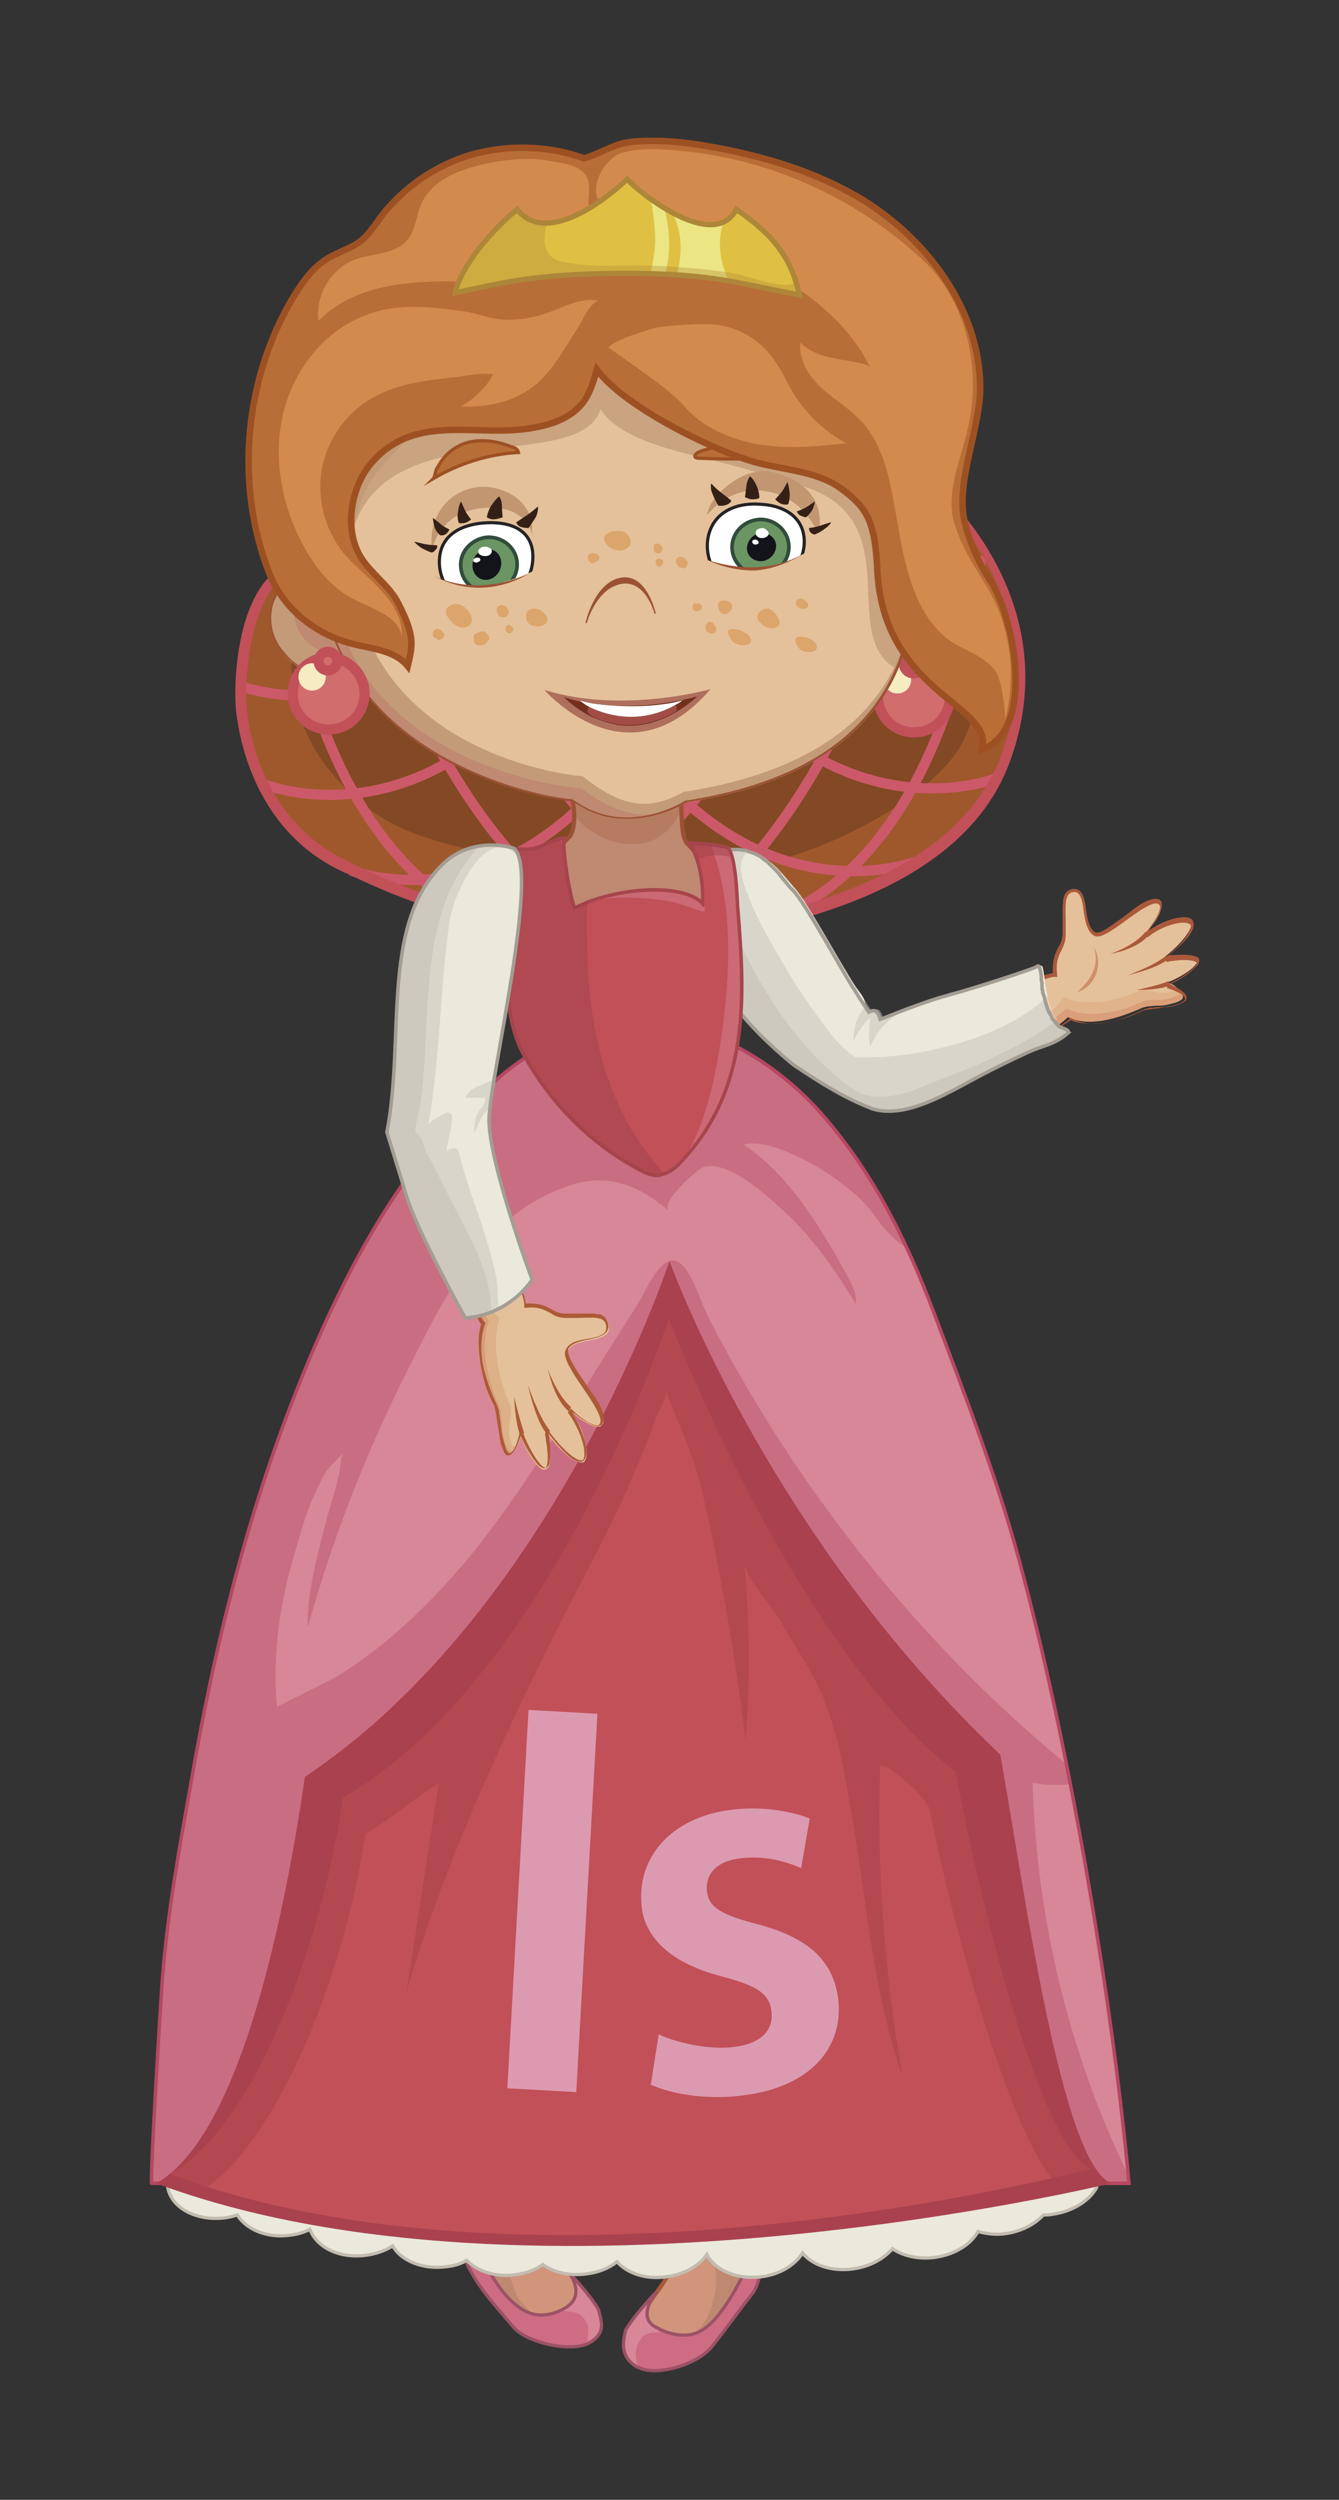 <?xml version="1.0" encoding="UTF-8"?> <!-- Generator: Adobe Illustrator 23.0.6, SVG Export Plug-In . SVG Version: 6.00 Build 0) --> <svg xmlns="http://www.w3.org/2000/svg" xmlns:xlink="http://www.w3.org/1999/xlink" id="Слой_1" x="0px" y="0px" viewBox="0 0 186.2 347.5" style="enable-background:new 0 0 186.2 347.5;" xml:space="preserve"><rect x="0" y="0" width="186.2" height="347.5" fill="#333333" stroke="none"/> <style type="text/css"> .st0{fill:#9F582C;} .st1{fill:#824924;} .st2{fill:none;stroke:#CC5969;stroke-width:1.407;stroke-miterlimit:10;} .st3{fill:#C15059;} .st4{fill:#D16D6D;} .st5{fill:none;stroke:#C15059;stroke-width:1.407;stroke-miterlimit:10;} .st6{fill:#F5ECC1;} .st7{fill:#BF8972;} .st8{fill:none;stroke:#9B5234;stroke-width:0.6;stroke-miterlimit:10;} .st9{opacity:0.25;} .st10{clip-path:url(#SVGID_2_);fill:#9B5234;} .st11{fill:#C39B79;} .st12{fill:#D1B08B;} .st13{fill:#9B5234;} .st14{fill:#E4C19A;} .st15{opacity:0.8;} .st16{clip-path:url(#SVGID_4_);fill:#C39B79;} .st17{fill:none;stroke:#9B5234;stroke-width:0.182;} .st18{fill:#C19671;} .st19{fill:#FFFFFF;} .st20{fill:none;stroke:#252224;stroke-width:0.437;stroke-miterlimit:10;} .st21{fill:#6B9563;} .st22{fill:none;stroke:#304C3B;stroke-width:0.51;stroke-miterlimit:10;} .st23{fill:#13131A;} .st24{fill:#342017;} .st25{fill:#AE705D;} .st26{fill:#74301D;} .st27{fill:#A14D46;} .st28{fill:#B86E37;} .st29{fill:none;stroke:#9D5123;stroke-width:0.452;stroke-miterlimit:10;} .st30{fill:none;stroke:#9D5123;stroke-width:0.904;stroke-miterlimit:10;} .st31{fill:#D38B4D;} .st32{opacity:0.45;} .st33{clip-path:url(#SVGID_6_);fill:#D28333;} .st34{fill:#DA9E79;} .st35{fill:#E0B38B;} .st36{fill:#AB593A;} .st37{fill:#CF8F6C;} .st38{fill:#CDC9BE;} .st39{opacity:0.38;} .st40{clip-path:url(#SVGID_8_);fill:#EBE9DC;} .st41{fill:#EBE9DC;} .st42{fill:none;stroke:#A39D94;stroke-width:0.486;stroke-miterlimit:10;} .st43{fill:#D1957B;} .st44{fill:none;stroke:#AB593A;stroke-width:0.45;stroke-miterlimit:10;} .st45{fill:#BF8971;} .st46{fill:#CE6C84;} .st47{fill:#D78797;} .st48{fill:none;stroke:#9B5266;stroke-width:0.45;stroke-miterlimit:10;} .st49{fill:none;stroke:#C3BCB1;stroke-width:0.45;stroke-miterlimit:10;} .st50{opacity:0.4;} .st51{clip-path:url(#SVGID_10_);fill:#B54762;} .st52{fill:none;stroke:#B54762;stroke-width:0.486;stroke-miterlimit:10;} .st53{clip-path:url(#SVGID_12_);fill:#D78797;} .st54{clip-path:url(#SVGID_14_);fill:#D78797;} .st55{fill:none;stroke:#A7454C;stroke-width:0.486;stroke-miterlimit:10;} .st56{opacity:0.48;} .st57{clip-path:url(#SVGID_16_);fill:#9C4149;} .st58{clip-path:url(#SVGID_18_);fill:#9C4149;} .st59{fill:#AA414F;} .st60{fill:#B44850;} .st61{fill:#DA9C79;} .st62{fill:#DDB188;} .st63{fill:#AC5A37;} .st64{clip-path:url(#SVGID_20_);fill:#EBE9DC;} .st65{fill:#DFC043;} .st66{fill:#EBE683;} .st67{opacity:0.34;} .st68{clip-path:url(#SVGID_22_);fill:#AD8639;} .st69{fill:none;stroke:#AD8639;stroke-width:0.73;stroke-miterlimit:10;} .st70{fill:#DC9AB0;} </style> <path class="st0" d="M93.1,130.6c-24.8,0.6-41.1-8-45.2-10c-11.2-5.3-13.9-17.1-14.3-21.9c-0.3-3.2,0-13.7,4.8-18.2 c2.6-2.4-1.9-5.5-0.4-8.7c2.2-4.7,2.8-10.1,5.5-14.5c4-6.7,11.8-10.1,19.1-12.8c6.2-2.3,12.5-4.4,19.1-4.6 c8.8-0.3,17.4,2.9,25.3,6.7c4.6,2.2,9.2,4.6,12.9,8.2c3.9,3.7,1.5-11,3.1-6.1c1.7,5.1,2.6,0.5,3.6,5.9c1,5.2-0.7,9.2,5.7,16.2 c3.1,3.4,14.1,16.8,7.6,34.8C131.9,128.1,94.4,130,93.1,130.6"></path> <path class="st1" d="M132.1,81.1c0,0,7.5,12.3,1.4,22.7c-4.5,7.7-21,16.2-31.6,16.8c-10.5,0.6-39.5,0.1-50.1-7.8 c-8.5-6.4-12.2-14.1-11.1-25.1C43,63.8,123.1,65.1,132.1,81.1"></path> <path class="st2" d="M48.8,121c0,0,32.7,13,51.1-42.6"></path> <path class="st2" d="M66.8,127.3c0,0,30.6,5.6,49.3-56.4"></path> <path class="st2" d="M86.7,130.5c0,0,21.7,1.2,40-54.4"></path> <path class="st2" d="M106.7,127.8c0,0,23.8-4.5,29.8-50.5"></path> <path class="st2" d="M37,109.1c0,0,33.6,13.3,52-42.3"></path> <path class="st2" d="M33.2,95.3c0,0,33.6,13.3,52-42.3"></path> <path class="st2" d="M127.6,119.7c0,0-33.6,13.3-52-42.3"></path> <path class="st2" d="M108.3,127.6c0,0-30.2,4.4-48.9-57.7"></path> <path class="st2" d="M88.8,129.5c0,0-21.7,1.2-40-54.4"></path> <path class="st2" d="M67.8,127.8c0,0-22.8-5.5-28.8-51.4"></path> <path class="st2" d="M138.5,108.2c0,0-33.6,13.3-52-42.3"></path> <path class="st2" d="M142.2,94.4c0,0-33.6,13.3-52-42.3"></path> <path class="st3" d="M90.7,131.1c-22.4,0-37.5-7.3-42.5-9.7c-0.3-0.1-0.5-0.2-0.7-0.3c-12.7-6-14.4-19.8-14.7-22.5 c-0.3-3.4,0-14.1,5-18.8c1-0.9,0.6-1.9-0.1-3.5c-0.6-1.5-1.3-3.1-0.5-4.9c0.9-2,1.6-4.2,2.2-6.3c0.9-2.8,1.7-5.7,3.3-8.3 c4.2-7,12.2-10.5,19.5-13.1c6.1-2.3,12.6-4.5,19.4-4.7c9.5-0.3,18.7,3.5,25.7,6.8c4.6,2.1,9.3,4.6,13.1,8.3c0.4,0.4,0.6,0.4,0.6,0.4 c0.6-0.3,0.6-3.8,0.6-5c0-2,0-2.7,0.9-2.7c0.7,0,0.9,0.7,1.2,1.5c0.7,2.1,1.2,2.2,1.5,2.4c1,0.3,1.6,0.9,2.1,3.6 c0.3,1.3,0.3,2.6,0.4,3.8c0.2,3.6,0.5,7,5.1,12.1c4.4,4.9,14,18,7.7,35.5c-4.8,13.4-20.1,21.9-45.4,25.3c-0.9,0.1-1.7,0.2-1.9,0.3 l-0.1,0.1l-0.1,0C92.3,131.1,91.5,131.1,90.7,131.1 M82.8,40.2c-0.3,0-0.7,0-1,0c-6.6,0.2-13,2.4-18.9,4.6 c-7,2.6-14.8,5.9-18.7,12.5c-1.5,2.5-2.3,5.1-3.2,8c-0.7,2.1-1.3,4.4-2.3,6.4c-0.6,1.2,0,2.5,0.5,3.8c0.7,1.6,1.4,3.5-0.3,5.1 c-4.2,4-4.9,13.6-4.6,17.7c0.2,2.6,1.9,15.7,13.9,21.3c0.2,0.1,0.5,0.2,0.7,0.4c5,2.4,20.7,10,44,9.5c0.3-0.1,0.8-0.2,2.1-0.3 c24.7-3.3,39.6-11.5,44.3-24.4c6-16.8-3.2-29.4-7.4-34.1c-5-5.5-5.2-9.3-5.5-13c-0.1-1.2-0.2-2.4-0.4-3.6c-0.4-2.3-0.8-2.4-1.1-2.5 c-0.6-0.2-1.2-0.4-1.8-1.6c-0.1,2.7-0.3,5.5-2,5.5c-0.5,0-1-0.3-1.6-0.8c-3.7-3.5-8.3-5.9-12.7-8C100.2,43.8,91.6,40.2,82.8,40.2"></path> <path class="st4" d="M132.1,96.8c0,2.8-2.2,5-5,5c-2.8,0-5-2.2-5-5c0-2.8,2.2-5,5-5C129.8,91.8,132.1,94.1,132.1,96.8"></path> <path class="st5" d="M132.1,96.8c0,2.8-2.2,5-5,5c-2.8,0-5-2.2-5-5c0-2.8,2.2-5,5-5C129.8,91.8,132.1,94.1,132.1,96.8z"></path> <path class="st6" d="M126.7,94.5c0,1.1-0.9,1.9-1.9,1.9c-1.1,0-1.9-0.9-1.9-1.9c0-1.1,0.9-1.9,1.9-1.9 C125.8,92.6,126.7,93.4,126.7,94.5"></path> <path class="st4" d="M128.3,92.3c0,0.7-0.6,1.3-1.3,1.3c-0.7,0-1.3-0.6-1.3-1.3c0-0.7,0.6-1.3,1.3-1.3 C127.7,91,128.3,91.6,128.3,92.3"></path> <path class="st5" d="M128.3,92.3c0,0.7-0.6,1.3-1.3,1.3c-0.7,0-1.3-0.6-1.3-1.3c0-0.7,0.6-1.3,1.3-1.3 C127.7,91,128.3,91.6,128.3,92.3z"></path> <path class="st7" d="M79.6,111c0.8,4.6-0.6,5.5-0.6,5.5s-7.4,6.4-0.5,16.4c6.4,4.3,12.5,3.3,16.8,0.6c5.9-9.7,3-13.5,0.2-16.3 c-0.9-1.4-0.6-4-1-9.6C94.5,107.5,77,101.9,79.6,111"></path> <path class="st8" d="M79.6,111c0.8,4.6-0.6,5.5-0.6,5.5s-7.4,6.4-0.5,16.4c6.4,4.3,12.5,3.3,16.8,0.6c5.9-9.7,3-13.5,0.2-16.3 c-0.9-1.4-0.6-4-1-9.6C94.5,107.5,77,101.9,79.6,111z"></path> <g class="st9"> <g> <defs> <rect id="SVGID_1_" x="79.7" y="106" width="15" height="11.3"></rect> </defs> <clipPath id="SVGID_2_"> <use xlink:href="#SVGID_1_" style="overflow:visible;"></use> </clipPath> <path class="st10" d="M80.1,113.6c0.5,0.7,2.2,2.4,5,3.3c6.8,2.1,9.2-3.4,9.6-4.3c-0.1-1.3-0.5-2.6-0.7-4.6c0,0-16.6-6-14.1,3 C80.1,111.8,80.1,113,80.1,113.6"></path> </g> </g> <path class="st11" d="M49.3,84.3c0,0-3-5.6-8.6-3.4c-3.5,1.4-4.1,6.6-1.4,9.8c2.4,3,5.8,4.5,8.4,1.1L49.3,84.3z"></path> <path class="st12" d="M38.4,83c0.5-0.9,1.3-1.7,2.3-2.1c3-1.2,5.3-0.1,6.7,1.1C44.3,80.6,40.7,80.3,38.4,83"></path> <path class="st13" d="M44.1,93.7c0.1,0,0.2,0,0.3,0c2.3-0.1,3.4-2.1,3.4-2.1c-1,1.3-2.1,1.9-3.4,1.9c-1.6,0-3.5-1.1-5-3 c-1.5-1.7-2-4.1-1.5-6.2c0.4-1.6,1.4-2.8,2.8-3.4c5.5-2.2,8.5,3.3,8.6,3.3c0,0-0.3-1-1.3-1.9c-1.4-1.4-3.9-2.9-7.4-1.6 c-1.4,0.6-2.5,1.8-2.9,3.5c-0.6,2.2,0,4.6,1.5,6.4C40.8,92.5,42.5,93.6,44.1,93.7"></path> <path class="st7" d="M48.1,88.3c0,0-1.3-4-3.9-4.4c-2.6-0.5-3.4,0.7-3.2,2.3c0,0,0.7,3.3,3.6,4.2C48.2,91.4,48.1,88.3,48.1,88.3"></path> <path class="st13" d="M48.1,88.4c0,0,0-0.6-0.3-1.2c-0.6-1.2-1.8-3.1-3.5-3.4c-1.3-0.2-2.2-0.1-2.8,0.4c-0.7,0.7-0.4,1.9-0.4,1.9 c-0.1-0.8,0.1-1.4,0.5-1.8c0.5-0.5,1.4-0.6,2.7-0.4C46.7,84.4,48.1,88.3,48.1,88.4"></path> <path class="st13" d="M44.5,88.6c0,0,1.5-1.4,3.4-1l0-0.2C46,87,44.5,88.6,44.5,88.6"></path> <path class="st7" d="M117.5,46.8c0,0,14.8,10.6,9.4,29.2c0.9,8.2,1.7,30.4-31.3,35.5c-5.8,3.4-11.8,2.9-15.8-0.2 c-5.5-0.4-40.1-7.3-34.6-41.4C50.8,42,77,24.7,117.5,46.8"></path> <path class="st11" d="M117.5,46.8c0,0,14.8,10.6,9.4,29.2c0.9,8.2,1.7,30.4-31.3,35.5c-5.8,3.4-10.7,1.2-14.7-1.9 c-5.5-0.4-40.1-5.8-34.5-40C52,41.7,77,24.7,117.5,46.8"></path> <path class="st14" d="M60.9,56.6c3.6-4.3,4.3-9.4,4.2-14.6c11.8-7.7,29.2-7.9,52.3,4.7c0,0,14.8,10.6,9.4,29.2 c0.9,8.2,1.2,29.1-31.8,34.2c-5.8,3.4-10,0.9-14-2.2c-4.9-0.4-30.1-4.6-32.2-28.9C48.7,65.5,54.7,64.2,60.9,56.6"></path> <g class="st15"> <g> <defs> <rect id="SVGID_3_" x="43.6" y="42.1" width="82.1" height="50.9"></rect> </defs> <clipPath id="SVGID_4_"> <use xlink:href="#SVGID_3_" style="overflow:visible;"></use> </clipPath> <path class="st16" d="M83.5,56.9C80.3,67,47.9,55.2,48.3,80c-1.4-8.1-25-32.4,48.7-37.9c0,0,7.4,9.1,20.1,17.1 c11,7,8.8,29.9,7.6,33.8c-8.9-4.8,3.2-22.8-16-26.1C100.2,63.3,87.5,62.9,83.5,56.9"></path> </g> </g> <path class="st13" d="M79.7,111.4c-1.8-0.1-6.5-0.9-11.9-3c-6.8-2.6-12.2-6.3-16.2-10.9c-6.2-7.2-8.4-16.5-6.6-27.6 C47.2,59.5,52,51,59,45.1c7.5-6.3,17.2-9.1,28.2-8.3c9.4,0.7,19.6,4.1,30.3,10c0,0,3.7,2.7,6.7,7.6c2.8,4.6,5.5,12,2.7,21.6 c0.8,7.3-0.1,13.6-2.9,18.9c-4.7,8.8-14.2,14.4-28.4,16.6c-3,1.7-6.2,2.5-9.2,2.3C83.9,113.7,81.6,112.8,79.7,111.4 M45.2,69.8 c-1.8,11,0.4,20.2,6.5,27.4c8.8,10.3,23.5,13.6,27.9,13.9l0,0l0,0c1.9,1.4,4.1,2.3,6.6,2.5c3,0.2,6.2-0.6,9.1-2.3l0,0 c28.7-4.4,32.8-21.7,31.2-35.4l0,0l0,0c2.8-9.6,0.1-17-2.6-21.5c-3-4.9-6.6-7.6-6.7-7.6C106.7,41,96.5,37.7,87.2,37 C65.8,35.3,49.7,47.9,45.2,69.8"></path> <path class="st13" d="M81.5,86.6c0,0,1.3-4.8,4.8-5.5c3.5-0.7,4.8,4.1,4.8,4.2c0,0-1.2-5.6-4.8-4.9C82.7,81.1,81.5,86.6,81.5,86.6"></path> <path class="st17" d="M81.5,86.6c0,0,1.3-4.8,4.8-5.5c3.5-0.7,4.8,4.1,4.8,4.2c0,0-1.2-5.6-4.8-4.9C82.7,81.1,81.5,86.6,81.5,86.6z"></path> <path class="st11" d="M125.2,80.7C125.2,80.7,125.2,80.7,125.2,80.7c1.9-2.4,6-6,10.5-1.4c4.2,4.2-1.1,16.9-10.6,11.4 C125.7,86.7,125.5,83.1,125.2,80.7"></path> <path class="st12" d="M125.4,80.4c2-2.3,6-5.5,10.3-1.1c1,1,1.5,2.5,1.5,4.1C135.5,77.4,129.7,77.4,125.4,80.4"></path> <path class="st7" d="M133.2,85.6c0,0,0.8-2.7-0.7-3.4c-1.5-0.7-3.5-1.3-7,4.7c0,0-0.4,3.1,3.4,2.3C132.2,88.6,133.2,85.6,133.2,85.6 "></path> <path class="st13" d="M125.1,90.8L125.1,90.8L125.1,90.8c0.4-3.2,0.4-6.4,0-10v0l0-0.1c1.4-1.8,3.7-3.8,6.5-3.6 c1.4,0.1,2.9,0.9,4.2,2.2c1.8,1.8,2,5.5,0.4,8.6c-1.5,2.9-4.1,4.5-7,4.3C127.9,92.1,126.5,91.6,125.1,90.8 M125.3,80.8 c0.4,3.6,0.4,6.8-0.1,9.9c1.4,0.8,2.7,1.2,4,1.3c2.8,0.2,5.4-1.4,6.8-4.2c1.6-3.1,1.4-6.6-0.3-8.4c-1.3-1.3-2.7-2.1-4.1-2.2 C128.9,77,126.7,79,125.3,80.8"></path> <path class="st13" d="M125.6,86.9c3.7-6.2,5.6-5.3,6.9-4.7c1.5,0.7,0.8,3.4,0.7,3.4c0,0,0.9-2.8-0.7-3.6c-1.7-0.8-3.7-1.1-7.1,4.8 L125.6,86.9z"></path> <path class="st13" d="M128.9,85.5c-0.5-0.5-1.2-0.7-2.2-0.6l0,0.2c0.9-0.1,1.6,0.1,2.1,0.5c0.8,0.8,0.5,2.2,0.5,2.2 C129.2,87.9,129.7,86.4,128.9,85.5"></path> <path class="st18" d="M74,73.5c0.1,4.1,1.2-3.5-6.6-2.9c-8.2,0.6-7.3,9-7.4,4.9c-0.1-4.1,2.5-7.3,6.5-7.8C69.2,67.4,73.9,69,74,73.5 "></path> <path class="st19" d="M74.1,77.2c0.1,3.6-2.7,6.8-6.3,7.1c-3.6,0.3-6.6-2.4-6.7-6c-0.1-3.6,2.6-5.3,6.1-5.6 C70.9,72.4,74,73.6,74.1,77.2"></path> <path class="st20" d="M74.1,77.2c0.1,3.6-2.7,6.8-6.3,7.1c-3.6,0.3-6.6-2.4-6.7-6c-0.1-3.6,2.6-5.3,6.1-5.6 C70.9,72.4,74,73.6,74.1,77.2z"></path> <path class="st18" d="M114,72.6c0,4.2-0.5-2.5-6.5-4.1c-7.4-2-10.4,5.9-8.8,1.9c0.9-2.1,5.1-5.8,9-4.7C110.4,66.5,114,68.1,114,72.6 "></path> <path class="st19" d="M111.8,76c-0.5,3.7-3.8,6.5-7.5,6.3c-3.7-0.3-6.3-3.5-5.9-7.2c0.5-3.7,3.7-5.3,7.4-5 C109.5,70.3,112.2,72.3,111.8,76"></path> <path class="st20" d="M111.8,76c-0.5,3.7-3.8,6.5-7.5,6.3c-3.7-0.3-6.3-3.5-5.9-7.2c0.5-3.7,3.7-5.3,7.4-5 C109.5,70.3,112.2,72.3,111.8,76z"></path> <path class="st21" d="M101.8,75.9c-0.1,2.1,1.6,3.9,3.8,4c2.2,0.1,4-1.6,4.1-3.7c0.1-2.1-1.6-3.9-3.8-4 C103.7,72.2,101.9,73.8,101.8,75.9"></path> <path class="st22" d="M101.8,75.9c-0.1,2.1,1.6,3.9,3.8,4c2.2,0.1,4-1.6,4.1-3.7c0.1-2.1-1.6-3.9-3.8-4 C103.7,72.2,101.9,73.8,101.8,75.9z"></path> <path class="st21" d="M64.1,79c0.2,2.1,2.2,3.6,4.3,3.4c2.1-0.3,3.7-2.2,3.5-4.3c-0.2-2.1-2.2-3.6-4.3-3.4 C65.4,75,63.8,76.9,64.1,79"></path> <path class="st22" d="M64.1,79c0.2,2.1,2.2,3.6,4.3,3.4c2.1-0.3,3.7-2.2,3.5-4.3c-0.2-2.1-2.2-3.6-4.3-3.4 C65.4,75,63.8,76.9,64.1,79z"></path> <path class="st14" d="M60.4,80.1c0,0,3,1.6,6.7,1.4c2.1-0.1,5.6-1.4,7.9-2.5c0,0-1.6,5.2-7.9,5.9C63.7,85.4,60.4,80.1,60.4,80.1"></path> <path class="st13" d="M60.4,80.1c6.5,3,13.1-0.3,13.2-0.4c0,0-2.8,1.9-6.7,2C63.3,81.8,60.4,80.1,60.4,80.1"></path> <path class="st14" d="M113,76.3c0,0-4.4,2.7-8.1,2.7c-2.1,0-4.9-0.5-7.3-1.4c0,0-2.1,5.8,7.7,6.2C110,84.1,113,76.3,113,76.3"></path> <path class="st13" d="M111.5,77.1c-6.2,3.5-13.1,0.7-13.2,0.7c0,0,2.9,1.6,6.8,1.5C108.7,79,111.5,77.1,111.5,77.1"></path> <path class="st23" d="M107.9,76.2c-0.2,1.1-1.2,1.9-2.3,1.8c-1.1-0.1-1.9-1-1.7-2.1c0.2-1.1,1.2-1.9,2.3-1.8 C107.3,74.2,108.1,75.2,107.9,76.2"></path> <path class="st19" d="M106.9,74.2c-0.1,0.4-0.5,0.6-1,0.6c-0.5,0-0.9-0.4-0.8-0.8c0-0.4,0.5-0.6,1-0.6 C106.5,73.5,106.9,73.9,106.9,74.2"></path> <path class="st19" d="M105.5,75.4c0,0.2-0.2,0.3-0.5,0.3c-0.2,0-0.4-0.2-0.4-0.4c0-0.2,0.2-0.3,0.5-0.3 C105.3,75.1,105.5,75.2,105.5,75.4"></path> <path class="st23" d="M69.7,78.3c0,1.2-0.9,2.2-2,2.3c-1.1,0.1-2-0.8-2-2c0-1.2,0.9-2.2,2-2.2C68.8,76.2,69.7,77.1,69.7,78.3"></path> <path class="st19" d="M68.4,76.6c0,0.4-0.4,0.7-0.9,0.7c-0.5,0-1-0.2-1-0.6c0-0.4,0.4-0.7,0.9-0.7C68,76,68.4,76.3,68.4,76.6"></path> <path class="st19" d="M66.8,77.8c0,0.2-0.2,0.3-0.5,0.4c-0.3,0-0.5-0.1-0.5-0.3c0-0.2,0.2-0.3,0.5-0.4 C66.6,77.5,66.8,77.6,66.8,77.8"></path> <path class="st24" d="M103.6,69.1c0,0,0.1-0.8,0.2-1.6c0.1-0.8,0.5-1.3,0.5-1.3s0.5,0.4,0.9,1.3c0.4,0.8,0.4,1.7,0.4,1.7 s-0.2,0.2-0.8,0.2C104.3,69.5,103.6,69.1,103.6,69.1"></path> <path class="st24" d="M112.5,73.4c0,0,1-0.1,1.8-0.4c0.8-0.3,1.3-0.4,1.3-0.4s-0.2,0.4-0.9,0.9c-0.6,0.5-1.4,0.8-1.4,0.8 s-0.3,0-0.6-0.3C112.5,73.8,112.5,73.4,112.5,73.4"></path> <path class="st24" d="M107.8,69.4c0,0,0.7-0.7,1.1-1.3c0.4-0.7,0.6-1.1,0.6-1.1s0.2,0.5,0.3,1.5c0.1,0.8-0.2,1.6-0.2,1.6 s-0.3,0.1-0.8,0C108.2,69.9,107.8,69.4,107.8,69.4"></path> <path class="st24" d="M110.8,71.1c0,0,0.9-0.3,1.5-0.7c0.6-0.4,1-0.7,1-0.7s0,0.4-0.3,1.1c-0.3,0.6-0.9,1.1-0.9,1.1s-0.3,0-0.7-0.2 C111,71.6,110.8,71.1,110.8,71.1"></path> <path class="st24" d="M99.9,70.3c0,0-0.5-0.8-0.8-1.6c-0.4-0.8-0.2-1.5-0.2-1.5s0.5,0.6,1.4,1.3c0.8,0.6,1.4,1.1,1.4,1.1 s-0.1,0.3-0.5,0.5C100.6,70.4,99.9,70.3,99.9,70.3"></path> <path class="st24" d="M69.9,71.9c0,0-0.1-0.8-0.1-1.6c0-0.8-0.4-1.3-0.4-1.3s-0.5,0.4-1.1,1.3c-0.5,0.8-0.6,1.6-0.6,1.6 s0.2,0.2,0.8,0.3C69.2,72.2,69.9,71.9,69.9,71.9"></path> <path class="st24" d="M60.8,75.8c0,0-1,0-1.9-0.2c-0.8-0.2-1.3-0.3-1.3-0.3s0.2,0.3,0.9,0.8c0.6,0.4,1.5,0.7,1.5,0.7s0.3,0,0.5-0.3 C60.9,76.2,60.8,75.8,60.8,75.8"></path> <path class="st24" d="M65.5,72.2c0,0-0.6-0.7-0.9-1.4c-0.3-0.7-0.5-1.1-0.5-1.1s-0.3,0.5-0.4,1.4c-0.2,0.8,0.1,1.6,0.1,1.6 s0.2,0.1,0.8,0C65.1,72.6,65.5,72.2,65.5,72.2"></path> <path class="st24" d="M62.5,73.6c0,0-0.9-0.4-1.4-0.9c-0.6-0.5-0.9-0.7-0.9-0.7s0,0.4,0.2,1.2c0.2,0.7,0.8,1.2,0.8,1.2 s0.3,0.1,0.7-0.1C62.3,74.1,62.5,73.6,62.5,73.6"></path> <path class="st24" d="M73.5,73.4c0,0,0.5-0.7,1-1.5c0.4-0.8,0.3-1.5,0.3-1.5s-0.5,0.5-1.5,1.2c-0.9,0.6-1.5,1-1.5,1s0,0.3,0.5,0.6 C72.8,73.4,73.5,73.4,73.5,73.4"></path> <path class="st25" d="M75.7,95.9c0,0,11.5,13.4,23.1-0.1C98.8,95.8,86.5,99.3,75.7,95.9"></path> <path class="st26" d="M97,96.8c-1,0.9-2,1.6-3,2.2c-2.9,1.7-5.6,2.1-7.9,1.8c-0.2,0-0.3,0-0.5-0.1c-1.2-0.2-2.3-0.6-3.2-1 c0,0,0,0,0,0c-2.5-1.2-4-2.8-4-2.8C86.8,99.7,96.6,96.9,97,96.8"></path> <path class="st27" d="M94.1,98.5c0,0.1,0,0.3-0.1,0.4c-2.9,1.7-5.6,2.1-7.9,1.8c-0.2,0-0.3,0-0.5-0.1c-1.3-0.2-2.5-0.6-3.2-1 c0,0,0,0,0,0c-0.4-0.3-0.7-0.5-0.7-0.8c0-0.2,0.1-0.4,0.2-0.5c0.1-0.1,0.3-0.3,0.5-0.4c5.2,0.9,9.2,0.3,11.2-0.1 c0.1,0.1,0.3,0.2,0.3,0.3C94.1,98.1,94.1,98.3,94.1,98.5"></path> <path class="st19" d="M95,97.3c-0.4,0.3-0.7,0.5-1.1,0.7c-5.2,2.9-9.9,1.3-12.1,0.2c-0.7-0.4-1.1-0.8-1.2-0.8 c0.6,0.1,1.2,0.3,1.8,0.4c5,0.7,8.8,0.3,11.1-0.1C94.3,97.5,94.9,97.4,95,97.3"></path> <path class="st28" d="M109.1,64.7c-1.4-1.1-3.7-0.9-5.3-0.9c-2.2,0-4.4,0-6.6-0.1c-0.6,0-0.8-0.3-0.3-0.7c0.3-0.2,0.6-0.3,0.9-0.4 c0.8-0.2,1.5-0.5,2.3-0.7c1-0.3,2.1-0.7,3.1-0.6c2,0.2,3.5,1.3,4.9,2.6C108.4,64.1,108.7,64.4,109.1,64.7"></path> <path class="st29" d="M109.1,64.7c-1.4-1.1-3.7-0.9-5.3-0.9c-2.2,0-4.4,0-6.6-0.1c-0.6,0-0.8-0.3-0.3-0.7c0.3-0.2,0.6-0.3,0.9-0.4 c0.8-0.2,1.5-0.5,2.3-0.7c1-0.3,2.1-0.7,3.1-0.6c2,0.2,3.5,1.3,4.9,2.6C108.4,64.1,108.7,64.4,109.1,64.7z"></path> <path class="st28" d="M67.8,61.3c-1.3-0.1-2.6,0-3.8,0.6c-0.9,0.4-1.8,1.1-2.4,1.9c-0.3,0.4-0.6,0.9-0.9,1.4 c-0.1,0.2-0.3,1.2-0.4,1.3c3.6-2.1,7.7-3.4,11.8-3.6c-0.1-0.5-0.6-0.7-1-0.8C70.1,61.7,69,61.4,67.8,61.3"></path> <path class="st29" d="M67.8,61.3c-1.3-0.1-2.6,0-3.8,0.6c-0.9,0.4-1.8,1.1-2.4,1.9c-0.3,0.4-0.6,0.9-0.9,1.4 c-0.1,0.2-0.3,1.2-0.4,1.3c3.6-2.1,7.7-3.4,11.8-3.6c-0.1-0.5-0.6-0.7-1-0.8C70.1,61.7,69,61.4,67.8,61.3z"></path> <path class="st28" d="M137.6,80.5c-1.6-2.4-2.7-5-3.4-7.7c-1.5-5.9,2.3-13.3,2.1-19.5c-0.3-10.5-7.4-20-16.3-25.5 c-6.6-4-14.1-6.2-21.7-7.5c-3.5-0.6-6.8-0.9-10.3-0.6c-2.6,0.2-4.5,1.7-6.8,2.3c-4.7-1.7-10-1.9-14.9-0.7 c-5.4,1.4-10.3,4.7-13.6,9.2c-0.7,1-1.4,2-2.3,2.8c-1.5,1.3-3.5,1.7-5.1,2.8c-1.9,1.2-3.2,3.1-4.4,5c-6.4,10.6-8.1,24-4.4,35.9 c0.6,1.8,1.2,3.7,2.3,5.3c2.3,3.7,6.3,6.3,10.6,7.3c2.6,0.6,5.6,0.9,7.3,3c0.5-2.1,0.7-3.1,0.3-4.8c-0.4-1.5-0.9-2.5-1.6-3.9 c-1.2-2.4-3.5-3.9-5-6.1c-2.7-3.9-1.7-10.2,1.4-13.6c6.2-7,14.8-3.2,22.7-4.8c2.1-0.4,4.2-1.1,5.8-2.6c1.5-1.3,2.2-3.6,2.7-5.4 c3.9,5.3,16.9,11.6,22.6,13c4,1,8.4,1.2,11.6,3.7c3.2,2.4,4.5,4.2,4.8,11.2c0.9,17.3,16.5,18.7,14.5,24.9 C144,101.6,141.2,86,137.6,80.5"></path> <path class="st30" d="M137.6,80.5c-1.6-2.4-2.7-5-3.4-7.7c-1.5-5.9,2.3-13.3,2.1-19.5c-0.3-10.5-7.4-20-16.3-25.5 c-6.6-4-14.1-6.2-21.7-7.5c-3.5-0.6-6.8-0.9-10.3-0.6c-2.6,0.2-4.5,1.7-6.8,2.3c-4.7-1.7-10-1.9-14.9-0.7 c-5.4,1.4-10.3,4.7-13.6,9.2c-0.7,1-1.4,2-2.3,2.8c-1.5,1.3-3.5,1.7-5.1,2.8c-1.9,1.2-3.2,3.1-4.4,5c-6.4,10.6-8.1,24-4.4,35.9 c0.6,1.8,1.2,3.7,2.3,5.3c2.3,3.7,6.3,6.3,10.6,7.3c2.6,0.6,5.6,0.9,7.3,3c0.5-2.1,0.7-3.1,0.3-4.8c-0.4-1.5-0.9-2.5-1.6-3.9 c-1.2-2.4-3.5-3.9-5-6.1c-2.7-3.9-1.7-10.2,1.4-13.6c6.2-7,14.8-3.2,22.7-4.8c2.1-0.4,4.2-1.1,5.8-2.6c1.5-1.3,2.2-3.6,2.7-5.4 c3.9,5.3,16.9,11.6,22.6,13c4,1,8.4,1.2,11.6,3.7c3.2,2.4,4.5,4.2,4.8,11.2c0.9,17.3,16.5,18.7,14.5,24.9 C144,101.6,141.2,86,137.6,80.5z"></path> <path class="st31" d="M137.3,81.7c-1.8-3-3.6-5.6-4.6-9c-1.3-4.5,1.1-9.1,2-13.7c1.7-8-0.3-17.1-6.3-22.8 c-8.7-8.1-19.9-13.5-31.7-15c-3.2-0.4-7-0.8-10.1,0c-2.3,0.6-4.7,4.5-3.3,6.8c0.2,0.4,0.6,0.6,0.9,0.9c5,4.2,11.3,6.9,17.7,8.5 c2.3,0.5,4.6,1.1,6.8,1.7c1.8,0.6,3.3,1.7,4.8,2.9c1.6,1.3,3.1,2.7,4.4,4.3c0.6,0.8,1.2,1.5,1.8,2.4c0.3,0.4,1,2.1,1.5,2.3 c-1.6-0.7-3.4-0.8-5.2-1.2c-1.7-0.3-3.5-0.9-4.7-2.2c-0.3,2.4,1.2,4.7,3,6.4c1.8,1.6,4,2.9,5.6,4.7c2,2.2,3.1,5.2,3.8,8.2 c1,4.3,1.4,8.8,2.7,13.1c1.3,4.3,3.4,8.2,7.5,10.1c3,1.4,4.1,2.5,4.6,3.3c0.9,1.6,1.2,4.8,1.3,6.6C141.2,94.2,140.8,87.7,137.3,81.7 "></path> <path class="st31" d="M91.4,45.5c-1.5,0.4-5.8,1.7-6.8,2.8c2.6,1.9,8.3,5.6,10.4,8c2.6,3.1,6.6,4.8,10.6,5.5c4,0.6,8.1,0.3,12.1-0.2 c-2.9-1.5-5.3-3.8-7.1-6.5c-1.2-1.9-2.1-4.1-3.5-5.8c-1.9-2.4-4.8-3.9-7.8-4.2C96.3,44.9,91.4,45.5,91.4,45.5"></path> <path class="st31" d="M83.6,31.7C83.6,31.7,83.5,31.6,83.6,31.7c-0.8-0.8-1.5-1.7-1.7-2.7c-0.2-1,0.1-2.1,0-3.2 c-0.1-2.9-3.7-3.1-5.9-3.5c-4.7-0.8-10.6,1-10.6,1c-2.8,0.9-5.6,2.3-6.8,5c-0.7,1.6-0.8,3.6-1.9,5c-1.7,2.1-4.9,1.9-7.4,2.8 c-3.3,1.3-5.5,5-5,8.5c5.3-5.4,13.7-5.7,21.3-5.4c7.5,0.3,13.4-4.9,21.7-4.3C86.3,34.7,84.3,32.5,83.6,31.7"></path> <path class="st31" d="M62.7,52.5c-3.7,0.4-7.5,0.9-10.7,2.7c-3.7,2-6.4,5.7-7.2,9.8c-0.8,4.1,0.3,8.5,2.9,11.8 c1.6,1.9,3.6,3.4,5.3,5.3c1.7,1.8,3.1,4.2,2.9,6.6c-0.3-3-4-4-6.7-5.4c-3.4-1.7-5.8-5-7.5-8.4C39,69.5,38,63.2,39.4,57.4 c1.4-5.8,5.4-11.1,11-13.4c4.5-1.9,8.9-1.4,13.5-0.8c2,0.2,3.8,1,5.7,1.2c2.3,0.2,4.6-0.2,6.8-1c2.2-0.8,4.5-2.1,6.8-1.6 c-1.4,0.6-1.9,2.3-2.7,3.5c-0.9,1.5-1.9,3-2.8,4.4C76.9,50.9,76.1,52,75,53c-2.8,2.7-7,3.7-10.9,3.5c1.9-1.1,3.5-2.6,4.5-4.5 C66.6,51.8,64.7,52.3,62.7,52.5"></path> <path class="st4" d="M50.7,96.4c0,2.8-2.2,5-5,5c-2.8,0-5-2.2-5-5c0-2.8,2.2-5,5-5C48.4,91.4,50.7,93.7,50.7,96.4"></path> <path class="st5" d="M50.7,96.4c0,2.8-2.2,5-5,5c-2.8,0-5-2.2-5-5c0-2.8,2.2-5,5-5C48.4,91.4,50.7,93.7,50.7,96.4z"></path> <path class="st6" d="M45.3,94.1c0,1.1-0.9,1.9-1.9,1.9c-1.1,0-1.9-0.9-1.9-1.9c0-1.1,0.9-1.9,1.9-1.9C44.4,92.2,45.3,93,45.3,94.1"></path> <path class="st4" d="M46.9,91.9c0,0.7-0.6,1.3-1.3,1.3c-0.7,0-1.3-0.6-1.3-1.3c0-0.7,0.6-1.3,1.3-1.3C46.3,90.6,46.9,91.2,46.9,91.9 "></path> <path class="st5" d="M46.9,91.9c0,0.7-0.6,1.3-1.3,1.3c-0.7,0-1.3-0.6-1.3-1.3c0-0.7,0.6-1.3,1.3-1.3C46.3,90.6,46.9,91.2,46.9,91.9 z"></path> <g class="st32"> <g> <defs> <rect id="SVGID_5_" x="60.2" y="73.8" width="53.4" height="16.9"></rect> </defs> <clipPath id="SVGID_6_"> <use xlink:href="#SVGID_5_" style="overflow:visible;"></use> </clipPath> <path class="st33" d="M76.1,86.1c0-0.3-0.2-0.7-0.7-1.1c-1-0.8-2.6-0.4-2.2,1.1C73.5,87.5,76.2,87.3,76.1,86.1"></path> <path class="st33" d="M70.4,84.4c-0.7-0.6-1.5-0.2-1.3,0.7c0.3,1.2,2.1,0.8,1.5-0.5C70.6,84.5,70.5,84.5,70.4,84.4"></path> <path class="st33" d="M70.9,86.9c-0.2-0.1-0.4,0-0.5,0.2c-0.1,0.1-0.2,0.3-0.1,0.5c0.1,0.3,0.4,0.5,0.7,0.4 c0.2-0.1,0.3-0.3,0.4-0.5C71.3,87.2,71.1,87,70.9,86.9"></path> <path class="st33" d="M64.8,84.6C64.8,84.6,64.8,84.6,64.8,84.6c-0.7-0.7-1.6-0.9-2.4-0.3c-1.1,0.8,0.4,2.3,1.1,2.7 c0.5,0.3,1.3,0.4,1.8-0.1C66,86.2,65.4,85.2,64.8,84.6"></path> <path class="st33" d="M67.7,88.1c-0.2-0.3-0.5-0.4-0.8-0.3c-0.2,0.1-0.6,0.1-0.8,0.3c-0.3,0.2-0.3,0.5-0.2,0.7c0,0.1,0,0.2,0,0.3 c0,0.3,0.3,0.6,0.6,0.6c0,0,0,0,0.1,0c0.1,0,0.3,0.1,0.4,0c0.2,0,0.3-0.1,0.5-0.2c-0.1,0-0.1,0,0.1-0.1c0.1-0.1,0.2-0.2,0.2-0.3 C68.2,88.9,68,88.4,67.7,88.1"></path> <path class="st33" d="M108.3,86.1c-0.2-0.5-0.8-1.3-1.4-1.5c-0.5-0.1-1.1,0.2-1.4,0.6c-0.4,0.6-0.2,1,0.3,1.4c0,0,0.1,0.1,0.1,0.1 c0.1,0.1,0.2,0.2,0.3,0.3C107,87.6,108.9,87.4,108.3,86.1"></path> <path class="st33" d="M101.6,83.8c-0.6-0.5-2.1-0.6-1.7,0.7C100.4,86.5,102.5,84.6,101.6,83.8"></path> <path class="st33" d="M95.6,78.1c-0.2-0.4-0.5-0.7-1-0.7c-0.5,0-0.8,0.6-0.5,1c0.1,0.2,0.2,0.4,0.4,0.5c0.1,0,0.1,0,0.2,0 c0.1,0,0.2,0.1,0.3,0.1C95.4,79.1,95.7,78.5,95.6,78.1"></path> <path class="st33" d="M91.6,75.6c-0.3-0.1-0.7,0-0.7,0.3c0,0.1,0,0.2,0,0.3c0,0,0,0.1,0,0c0,0.1,0,0.2,0,0.3 c0.2,0.6,1.1,0.6,1.2-0.1C92.2,76.1,92,75.8,91.6,75.6"></path> <path class="st33" d="M92.2,78c-0.1-0.2-0.2-0.3-0.4-0.3c-0.1-0.1-0.3-0.1-0.4,0c-0.2,0.1-0.3,0.4-0.2,0.7 c0.1,0.2,0.3,0.4,0.5,0.4l0,0C92.1,78.7,92.3,78.3,92.2,78"></path> <path class="st33" d="M87.6,74.8c-0.1-0.3-0.4-0.6-0.7-0.8c-0.8-0.5-3.5-0.1-2.8,1.3c0.6,1.1,2.1,1.6,3.1,0.9 C87.7,75.9,87.8,75.3,87.6,74.8"></path> <path class="st33" d="M83.2,77.2c-0.3-0.3-0.6-0.3-0.9-0.3c-0.5,0-0.7,0.5-0.5,0.9c0.1,0.2,0.3,0.5,0.5,0.5c0.2,0,0.4,0,0.5-0.2 c0.1,0,0.1,0,0.2-0.1C83.3,77.9,83.5,77.5,83.2,77.2"></path> <path class="st33" d="M104.3,88.6c-0.2-0.4-0.7-0.7-1.2-0.9c-0.6-0.3-2.5-0.6-1.7,0.7c0.1,0.2,0.3,0.5,0.4,0.7 C102.5,90,105.1,89.9,104.3,88.6"></path> <path class="st33" d="M99.5,87.1c0.1,0.2,0-0.1-0.1-0.1c0-0.1-0.1-0.1-0.1-0.2c-0.1-0.1-0.2-0.3-0.3-0.3c-0.3-0.2-0.6,0-0.8,0.3 c-0.1,0.2-0.1,0.4-0.1,0.6c0,0.3,0.2,0.4,0.4,0.5c0,0,0,0,0,0c0.2,0.2,0.5,0.2,0.8,0.1C99.6,87.8,99.7,87.4,99.5,87.1"></path> <path class="st33" d="M112,83.5c-0.1-0.1-0.2-0.1-0.3-0.2c-0.7-0.3-1.3,0.3-0.9,0.9C111.4,85.1,113.2,84.5,112,83.5"></path> <path class="st33" d="M97.1,83.9c-0.1,0-0.2,0-0.3,0c0,0-0.1,0-0.1,0c0,0,0,0-0.1,0c-0.2,0-0.3,0.2-0.3,0.4c0,0.1,0,0.1,0,0.2 c0,0,0,0.1,0,0.1c0,0.1,0.1,0.1,0.1,0.2c0.2,0.1,0.4,0.2,0.6,0.2C97.8,84.8,97.8,83.9,97.1,83.9"></path> <path class="st33" d="M113.5,89.6c0-0.1-0.1-0.2-0.2-0.3c-0.4-0.5-1.4-0.8-2.1-0.8c-1.3,0-0.2,1.8,0.4,2 C112.4,90.8,114,90.7,113.5,89.6"></path> <path class="st33" d="M61.5,87.8C61.5,87.8,61.5,87.7,61.5,87.8c-0.3-0.4-0.8-0.5-1.1-0.2c-0.1,0.1-0.2,0.2-0.2,0.4 c-0.1,0.3,0.1,0.6,0.3,0.7c0.1,0,0.2,0.1,0.2,0.1c0,0,0.1,0.1,0.1,0.1c0.3,0.1,0.7,0,0.8-0.2C61.9,88.4,61.8,88,61.5,87.8"></path> </g> </g> <path class="st34" d="M131.7,149.9c-0.3,0-0.7,0.1-1,0.1c-4.8,0.3-7.2-2.1-7.9-3.6c3.3-2,6.9-4,6.9-4c2.6-1.8,7.2-3.5,11.7-5 c1.9-0.7,3.6-1.3,5.2-1.9l0,0l0-0.1c-0.2-1.8,0.2-2.7,0.6-3.5c0.3-0.6,0.5-1.2,0.6-2.1c0-0.8,0-1.5,0-2.2c0-2.2-0.1-3.7,1.2-3.9 c0,0,0.1,0,0.1,0c1.2-0.1,1.5,1.3,1.7,2.9c0.2,1.3,0.4,2.7,1.4,3.2c0.1,0.1,0.3,0.1,0.4,0c0.8-0.1,2.2-1.1,3.6-2.2 c1.6-1.1,3.2-2.3,4.2-2.5c0.2,0,0.3,0,0.4,0c0.3,0.1,0.5,0.3,0.5,0.5c0.3,1.1-1.5,3.5-2.2,4.1l0.1,0.1c1.4-1.1,3.1-1.9,4.5-2.1 c0.8-0.1,1.4,0,1.6,0.2c0.1,0.1,0.2,0.2,0.2,0.4c0.1,1.5-3.1,4.3-3.7,4.7l0.1,0.1c0.2,0,0.5-0.1,0.7-0.1c1.6-0.2,3.3-0.2,3.7,0.3 c0.1,0.1,0.1,0.3,0,0.4c-0.4,1.1-3.2,2.6-4.3,2.9l0,0.1c0.8,0.1,2.4,1,2.5,1.8c0,0.2-0.1,0.5-0.4,0.6c-0.5,0.3-1.1,0.4-1.9,0.6 c-0.5,0.1-1,0.1-1.4,0.1c-0.4,0-0.8,0.1-1.2,0.1c-0.5,0.1-0.8,0.2-1,0.3c-0.7,0.3-2.9,1.3-5.4,1.7c-1.9,0.3-3.5,0.1-4.7-0.5l0,0l0,0 C146.2,143.6,138.1,149,131.7,149.9"></path> <path class="st35" d="M132.2,148.3c-0.7,0.1-1.4,0.1-2,0.1c-4.2-0.4-4.4-1.6-4.5-2.6c0-0.2-0.1-0.5-0.2-0.7c2.7-1.6,3.5-1.8,3.7-1.8 l0,0l0.1,0c3.6-2.5,12.2-6.6,17.4-7.8l0.1,0l0-0.1c-0.2-1.8,0.2-2.7,0.6-3.5c0.3-0.6,0.5-1.2,0.6-2.1c0-0.8,0-1.5,0-2.2 c0-2.2-0.1-3.7,1.2-3.9c0,0,0.1,0,0.1,0c1.2-0.1,1.5,1.3,1.7,2.9c0.2,1.3,0.4,2.7,1.4,3.2c0.1,0.1,0.3,0.1,0.4,0 c0.8-0.1,2.2-1.1,3.6-2.2c1.6-1.1,3.2-2.3,4.2-2.5c0.2,0,0.3,0,0.4,0c0.3,0.1,0.5,0.3,0.5,0.5c0.3,1.1-1.5,3.5-2.2,4.1l0.1,0.1 c1.4-1.1,3.1-1.9,4.5-2.1c0.8-0.1,1.4,0,1.6,0.2c0.1,0.1,0.2,0.2,0.2,0.4c0.1,1.5-3.1,4.3-3.7,4.7l0.1,0.1c0.2,0,0.5-0.1,0.7-0.1 c1.6-0.2,3.3-0.2,3.7,0.3c0.1,0.1,0.1,0.3,0,0.4c-0.4,1.1-3.2,2.6-4.3,2.9l0,0.1c0.7,0.1,1.9,0.7,1.9,1.2c0,0.2-0.1,0.4-0.4,0.5 c-0.4,0.2-1,0.4-1.5,0.5c-0.6,0.1-1.1,0.1-1.6,0.1c-0.4,0-0.9,0-1.2,0.1c-0.3,0-0.5,0.1-0.7,0.2c-0.6,0.3-2.6,1.2-5,1.5 c-2.1,0.3-3.9,0.1-5.4-0.6l0,0l0,0C145.7,142.6,137.6,147.6,132.2,148.3"></path> <path class="st14" d="M132.8,147.4c-0.7,0.1-1.3,0.1-1.9,0.1c-4.6-0.4-5-1.9-5.4-3c0-0.2-0.1-0.3-0.1-0.4c1.2-0.7,2.2-1.1,2.8-1.2 c0.6-0.1,0.6,0.1,0.6,0.1l0,0.1l0.1-0.1c4.6-3.2,14.8-6.6,17.8-7.6l0.1,0l0-0.1c-0.2-1.8,0.2-2.7,0.6-3.5c0.3-0.6,0.5-1.2,0.6-2.1 c0-0.8,0-1.5,0-2.2c0-2.2-0.1-3.7,1.2-3.9c0,0,0.1,0,0.1,0c1.2-0.1,1.5,1.3,1.7,2.9c0.2,1.3,0.4,2.7,1.4,3.2c0.1,0.1,0.3,0.1,0.4,0 c0.8-0.1,2.2-1.1,3.6-2.2c1.6-1.1,3.2-2.3,4.2-2.5c0.2,0,0.3,0,0.4,0c0.3,0.1,0.5,0.3,0.5,0.5c0.3,1.1-1.5,3.5-2.2,4.1l0.1,0.1 c1.4-1.1,3.1-1.9,4.5-2.1c0.8-0.1,1.4,0,1.6,0.2c0.1,0.1,0.2,0.2,0.2,0.4c0.1,1.5-3.1,4.3-3.7,4.7l0.1,0.1c0.2,0,0.5-0.1,0.7-0.1 c1.6-0.2,3.3-0.2,3.7,0.3c0.1,0.1,0.1,0.3,0,0.4c-0.4,1.1-3.2,2.6-4.3,2.9l0,0.1c0.7,0.1,1.4,0.5,1.4,0.8c0,0.1-0.1,0.2-0.3,0.3 c-0.3,0.1-0.6,0.2-0.9,0.3c-0.7,0.1-1.5,0-2.1-0.2c-0.5-0.1-1.1-0.2-1.5-0.2c-0.2,0-0.3,0.1-0.4,0.1c-0.5,0.3-2.5,1.1-4.9,1.5 c-2.2,0.3-4.1,0.1-5.6-0.6l-0.1,0l0,0.1C146.4,141.4,138.2,146.7,132.8,147.4"></path> <path class="st36" d="M166.6,133.1c-0.8-0.5-2.9-0.4-4-0.3c1.2-1.1,3.3-2.8,3.4-4.2c0-0.4-0.1-0.7-0.4-0.9c-0.5-0.3-1.2-0.2-1.9-0.1 c-1,0.1-2.8,1.1-3.9,1.7c0.6-0.9,1.5-2.3,1.7-3.1c0.1-0.3,0.2-0.9-0.5-1.2c-0.2-0.1-0.5-0.1-1.1,0.1c-1.1,0.3-2,1.1-3.6,2.3 c-1.4,1-2.8,2.1-3.5,2.2c-0.1,0-0.5,0.1-0.5,0c-0.8-0.4-1.1-1.9-1.3-3.1c-0.2-1.5-0.5-3.1-1.8-2.9c-1.4,0.2-1.4,1.4-1.4,3.7 c0,0.7,0,1.7,0,2.5c0,0.8-0.4,1.5-0.7,2c-0.4,0.8-0.8,1.8-0.7,3.5c-0.2,0-0.7,0.1-1.3,0.3c-1.4,0.4-3.6,1.1-4.1,1.3 c-4.7,1.7-6.6,2.6-10.2,4.8c0,0-1,0.5-2.3,1.2c-0.9,0.5-2,1-3.1,1.6c-1,0.5-2,1.1-2.9,1.6l-0.2,0.1l0.1,0.2c0.2,0.1,0.3,0.2,0.4,0.4 c1.2,1.3,1.4,3.1,6.1,3.4c0.1,0,0.2,0,0.4,0c0.3,0,0.6,0,0.9,0h0c0.9,0,1.9-0.1,2.3-0.1c5.1-0.7,10.6-4.6,15.2-7.5 c0.4-0.3,0.8-0.5,1.2-0.8c1.3,0.6,3,0.6,4.7,0.4c2.5-0.4,4.3-1.2,5.1-1.6c0.3-0.2,1.2-0.3,2-0.4c0.5,0,1.1-0.2,1.6-0.2 c0.9-0.1,1.3-0.2,1.9-0.5c0.8-0.3,0.8-0.6,0.8-0.9c-0.1-0.7-1.5-1.4-2.3-1.8c1.4-0.6,2.8-1.5,3.7-2.5 C166.8,133.9,166.9,133.4,166.6,133.1 M137,148.4c-0.1,0-0.2,0.1-0.3,0.1c-1.2,0.5-2.3,0.9-3.6,1.1c0,0,0,0-0.1,0 c-0.5,0.1-1.1,0.2-1.7,0.2h0c-0.8,0-1.7,0-2.7,0c-3.3-0.3-4.5-2-5.1-3c-0.1-0.1-0.1-0.2-0.2-0.3c0.8-0.5,1.7-1,2.5-1.4 c0.1-0.1,0.2-0.1,0.3-0.2c0.2-0.1,0.3-0.2,0.4-0.3c0.5-0.3,1-0.6,1.5-0.8c0,0,0.1,0,0.1-0.1c1.1-0.6,1.9-1,2.4-1.2c0,0,0,0,0,0 c0.2-0.1,0.3-0.2,0.3-0.2c0.1-0.1,0.2-0.1,0.3-0.2c1.4-1,3.3-2,5.4-2.9c0,0,0,0,0,0c0.2-0.1,0.5-0.2,0.7-0.3 c0.7-0.3,1.5-0.6,2.3-0.9c0.9-0.3,1.8-0.7,2.7-1c0.5-0.2,1.1-0.4,1.7-0.5c0.4-0.1,0.9-0.3,1.4-0.4c0,0,0,0,0.1,0 c0.5-0.2,0.9-0.3,1.3-0.3l0.3,0l0-0.3c-0.2-1.8,0.2-2.6,0.6-3.4c0.3-0.6,0.6-1.2,0.6-2.2c0-0.8,0-1.5,0-2.2c-0.1-2.4,0-3.6,1.1-3.7 c0.9-0.1,1.2,1,1.4,2.7c0.2,1.4,0.5,2.9,1.5,3.4c0.8,0.4,2.4-0.7,4.3-2.1c1.5-1.1,3.2-2.3,4.1-2.4c0.1,0,0.2,0,0.3,0 c0.3,0.1,0.3,0.2,0.4,0.3c0.2,1-1.5,3.2-2.1,3.9l0,0l0.4,0.5c0,0,0,0,0,0c1.3-1.1,3-1.8,4.4-2c0.7-0.1,1.2,0,1.5,0.2 c0.1,0.1,0.1,0.1,0.1,0.2c0.1,1.3-2.9,4-3.6,4.5l0,0l0.2,0.5c0,0,0.1,0,0.1,0c0.2,0,0.4-0.1,0.6-0.1c1.9-0.3,3.2-0.1,3.5,0.2 c0,0,0.1,0.1,0,0.2c-0.4,0.9-3,2.5-4.1,2.8v0l0,0.6c0,0,0.1,0,0.1,0c0.4,0.1,0.9,0.3,1.3,0.5c0.2,0.1,0.4,0.2,0.6,0.3 c0.3,0.2,0.4,0.4,0.5,0.6c0,0.2-0.2,0.4-0.4,0.5c-0.5,0.3-1.1,0.5-1.9,0.6c-0.5,0.1-1,0.1-1.4,0.1c-0.4,0-0.8,0.1-1.2,0.1 c-0.4,0.1-0.8,0.2-1,0.3c-0.8,0.4-2.9,1.4-5.2,1.8c-1.8,0.3-3.3,0.1-4.6-0.6l-0.3-0.1l-0.1,0.2c-0.4,0.3-0.7,0.5-1.1,0.8 c-5.5,3.8-8.6,5.3-10.3,6.1C137.1,148.3,137,148.4,137,148.4"></path> <path class="st36" d="M159.8,129.9l-0.5-0.4c-1.5,2-4.9,3.1-4.9,3.1C154.4,132.6,158.2,132,159.8,129.9"></path> <path class="st36" d="M162.6,133.2l-0.4-0.4c-1.5,1.4-5.7,2.9-5.7,2.9C156.5,135.6,161,134.7,162.6,133.2"></path> <path class="st36" d="M162.7,137l-0.2-0.6c-1.8,0.7-4.4,1.2-4.4,1.2C158,137.6,160.8,137.7,162.7,137"></path> <path class="st37" d="M152.1,131.6c0,0,1.3,2,0.1,4.3c-0.9,1.7-2.4,2-2.4,2s1.7-1.4,2.3-3.1C152.7,133.2,152.1,131.6,152.1,131.6"></path> <path class="st38" d="M148.4,143.7C148.4,143.7,148.3,143.7,148.4,143.7c-0.4,0.2-1.1,0.7-2.1,1.3c-1.2,0.5-2.4,0.8-3.6,1.4 c-2.2,1-4.4,2.1-6.5,3.2c-2.5,1.3-5.8,3.3-9.1,4.3c-2.3,0.4-4.5,0.6-5.9,0.2c-0.1,0-0.2-0.1-0.2-0.1c-3.4-1.3-6.7-3.3-10.7-6 c-13.8-11.4-12.7-18.3-11.6-22.6c0.3-1.2,0.4-2.2,0.5-3.1c0-0.1,0-0.2,0-0.3c0-0.1,0-0.2,0-0.3c0-0.4,0-0.8,0-1.1c0-0.1,0-0.1,0-0.2 c0,0,0-0.1,0-0.1c0-0.1,0-0.2,0-0.2c0,0,0-0.1,0-0.1c0-0.1,0-0.1,0-0.2l0-0.2c0,0,0-0.1,0-0.1c0-0.1,0.1-0.2,0.1-0.3c0,0,0,0,0-0.1 c0-0.1,0.1-0.1,0.1-0.2c0.1-0.1,0.1-0.1,0.2-0.2c0,0,0,0,0.1-0.1c0.1-0.1,0.2-0.1,0.2-0.2c0.1,0,0.1-0.1,0.2-0.1 c0.2-0.1,0.5-0.2,0.9-0.2c0.1,0,0.2,0,0.2,0c0.1,0,0.2,0,0.3,0c0.1,0,0.2,0,0.2,0c0.2,0,0.3,0,0.5,0c0.1,0,0.2,0,0.3,0 c0.1,0,0.1,0,0.2,0c0.3,0,0.6,0.1,0.9,0.1c0.1,0,0.2,0,0.3,0.1c0,0,0,0,0,0c0.1,0,0.2,0.1,0.3,0.1c0.1,0,0.2,0.1,0.3,0.1 c0.1,0,0.2,0.1,0.3,0.1c0.2,0.1,0.3,0.1,0.4,0.2c0.1,0.1,0.2,0.1,0.3,0.2c0,0,0.1,0,0.1,0c0,0,0,0,0,0c0,0,0.1,0.1,0.1,0.1 c0,0,0.1,0,0.1,0.1c0,0,0,0,0,0c0,0,0.1,0.1,0.1,0.1c0.1,0.1,0.3,0.2,0.4,0.3c0.2,0.1,0.3,0.2,0.5,0.4c0,0,0,0,0,0 c0,0,0.1,0.1,0.1,0.1c0.1,0.1,0.2,0.2,0.3,0.3c0.1,0.1,0.1,0.1,0.2,0.2c0,0,0,0,0,0l0,0c0.1,0.1,0.1,0.1,0.2,0.2 c0.1,0.1,0.3,0.3,0.4,0.4c0,0,0,0,0,0c0.1,0.1,0.1,0.1,0.2,0.2c0.1,0.1,0.1,0.1,0.1,0.2c0,0,0,0,0.1,0.1c0.1,0.2,0.3,0.3,0.4,0.5 c0.1,0.1,0.1,0.2,0.2,0.2c0.3,0.4,0.6,0.8,0.9,1.1c0.1,0.1,0.2,0.2,0.3,0.3c1.7,1.8,6.2,10.1,8.3,13.5c0,0,0.1,0.1,0.1,0.1 c0.5,0.8,0.9,1.5,1.2,1.9l0.9,1.4c0,0,0.6-0.4,1-0.1c0.4,0.3,0.6,1.1,0.6,1.1s1.6-0.6,3.6-1.4c0,0,0,0,0,0c1.9-0.7,4.1-1.5,5.7-1.9 c0.1,0,0.2-0.1,0.3-0.1c3.1-0.8,11.7-3.6,12.1-3.9c0.4-0.3,0.5-0.1,0.7,1.3v0c0,0.1,0,0.1,0,0.2c0,0,0,0,0,0v0c0,0,0,0,0,0 c0,0,0,0,0,0c0,0,0,0,0,0.1c0,0.2,0,0.3,0.1,0.5c0,0,0,0.1,0,0.1c0,0.1,0,0.2,0,0.3c0,0,0,0,0,0c0,0,0,0,0,0c0,0.1,0,0.2,0,0.3 c0,0,0,0,0,0c0,0.1,0,0.3,0.1,0.4c0,0.1,0,0.1,0,0.2c0,0.1,0,0.2,0.1,0.3c0,0.1,0,0.2,0.1,0.3c0.1,0.6,0.3,1.2,0.5,1.8 c0,0.1,0.1,0.2,0.1,0.3c0,0,0,0.1,0.1,0.1c0,0.1,0.1,0.2,0.1,0.2c0,0.1,0.1,0.1,0.1,0.2c0.1,0.1,0.2,0.3,0.2,0.4c0,0,0,0,0,0.1 c0.1,0.1,0.1,0.1,0.2,0.2c0.2,0.2,0.3,0.4,0.5,0.6c0.1,0.1,0.1,0.1,0.2,0.2c0,0,0.1,0.1,0.1,0.1 C148.5,143.2,148.8,143.3,148.4,143.7"></path> <g class="st39"> <g> <defs> <rect id="SVGID_7_" x="99.1" y="117.9" width="48" height="34.6"></rect> </defs> <clipPath id="SVGID_8_"> <use xlink:href="#SVGID_7_" style="overflow:visible;"></use> </clipPath> <path class="st40" d="M126.8,151.7c3.6-1.7,7.5-2.8,11.1-4.6c3.2-1.6,6.4-3.1,9.1-5.4c-0.1-0.1-0.1-0.2-0.2-0.3 c-0.2-0.3-0.4-0.6-0.5-0.9c-0.8-1.7-1-3.8-1.1-4.9c-0.2-1.3-0.2-1.5-0.7-1.3c-0.4,0.3-9,3.1-12.1,3.9c-3.1,0.8-9.6,3.3-9.6,3.3 s-0.2-0.9-0.6-1.1c-0.4-0.3-1,0.1-1,0.1l-2.2-3.4c-2.2-3.4-6.7-11.7-8.3-13.5c-1.5-1.6-3.6-4.9-7.1-5.5c-0.3-0.1-0.7-0.1-1.1-0.1 c-3.7-0.1-3.2,1.2-3.3,4.1c4.1,11,9.2,21.4,18.7,28.8C120.8,153.1,123.4,152.6,126.8,151.7L126.8,151.7z"></path> </g> </g> <path class="st41" d="M145.2,135.6c-0.2-1.3-0.2-1.5-0.7-1.3c-0.4,0.3-9,3.1-12.1,3.9c-4.6,1.1-9.6,2.6-11.4,7.4 c-0.2-1.3-0.2-2.7,0-4.1c-1,0.9-1.8,2-2.3,3.3c-0.1-1.6,0.4-3.3,1.4-4.6c0.7-1-0.6-2.3-1.2-3.1c-2.2-3.4-6.7-11.7-8.3-13.5 c-1.4-1.5-3.3-4.5-6.5-5.4c-2,1.7-0.7,4.7,0.1,6.7c0.9,2.3,2.1,4.6,3.4,6.8c1.8,3.2,3.7,6.3,5.9,9.3c1.4,1.9,2.9,4.1,4.8,5.5 c0.2,0.2,0.5,0.3,0.7,0.5c0.2,0,0.5,0,0.7,0c3.3,0,6.5-0.3,9.7-1c5.7-1.2,11.9-3.4,16.3-7.5C145.4,137.3,145.3,136.3,145.2,135.6"></path> <path class="st42" d="M148.4,143.7C148.4,143.7,148.3,143.7,148.4,143.7c-0.7,0.6-1.4,1-2.1,1.3c-1.2,0.5-2.4,0.8-3.6,1.4 c-2.2,1-4.4,2.1-6.5,3.2c-2.5,1.3-5.8,3.3-9.1,4.3c-2,0.6-4.1,0.8-5.9,0.2c-0.1,0-0.2-0.1-0.2-0.1c-3.4-1.3-6.7-3.3-10.7-6 c-13.8-11.4-12.7-18.3-11.6-22.6c0.3-1.2,0.4-2.2,0.5-3.1c0-0.1,0-0.2,0-0.3c0-0.1,0-0.2,0-0.3c0-0.4,0-0.8,0-1.1c0-0.1,0-0.1,0-0.2 c0,0,0-0.1,0-0.1c0-0.1,0-0.2,0-0.2c0,0,0-0.1,0-0.1c0-0.1,0-0.1,0-0.2l0-0.2c0,0,0-0.1,0-0.1c0-0.1,0.1-0.2,0.1-0.3c0,0,0,0,0-0.1 c0-0.1,0.1-0.1,0.1-0.2c0.1-0.1,0.1-0.1,0.2-0.2c0,0,0,0,0.1-0.1c0.1-0.1,0.2-0.1,0.2-0.2c0.1,0,0.1-0.1,0.2-0.1 c0.2-0.1,0.5-0.2,0.9-0.2c0.1,0,0.2,0,0.2,0c0.1,0,0.2,0,0.3,0c0.1,0,0.2,0,0.2,0c0.2,0,0.3,0,0.5,0c0.1,0,0.2,0,0.3,0 c0.1,0,0.1,0,0.2,0c0.3,0,0.6,0.1,0.9,0.1c0.1,0,0.2,0,0.3,0.1c0.1,0,0.2,0.1,0.3,0.1c0.1,0,0.2,0.1,0.3,0.1c0.1,0,0.2,0.1,0.3,0.1 c0.2,0.1,0.3,0.1,0.4,0.2c0.2,0.1,0.3,0.1,0.4,0.2c0,0,0,0,0,0c0.1,0,0.2,0.1,0.3,0.2c0,0,0,0,0,0c0,0,0.1,0.1,0.1,0.1 c0.1,0.1,0.3,0.2,0.4,0.3c0.2,0.1,0.3,0.2,0.5,0.4c0,0,0,0,0,0c0,0,0.1,0.1,0.1,0.1c0.1,0.1,0.2,0.2,0.3,0.3 c0.1,0.1,0.1,0.1,0.2,0.2c0,0,0,0,0,0v0c0,0,0,0,0,0c0.1,0.1,0.1,0.1,0.2,0.2c0.1,0.1,0.3,0.3,0.4,0.4c0,0,0,0,0,0 c0.1,0.1,0.1,0.1,0.2,0.2c0.1,0.1,0.1,0.1,0.1,0.2c0,0,0,0,0.1,0.1c0.1,0.2,0.3,0.3,0.4,0.5c0.1,0.1,0.1,0.2,0.2,0.2 c0.3,0.4,0.6,0.8,0.9,1.1c0.1,0.1,0.2,0.2,0.3,0.3c1.7,1.8,6.2,10.1,8.3,13.5c0,0,0.1,0.1,0.1,0.1c0.5,0.8,0.9,1.5,1.2,1.9l0.9,1.4 c0,0,0.6-0.4,1-0.1c0.4,0.3,0.6,1.1,0.6,1.1s1.6-0.6,3.6-1.4c0,0,0,0,0,0c1.9-0.7,4.1-1.5,5.7-1.9c0.1,0,0.2-0.1,0.3-0.1 c3.1-0.8,11.7-3.6,12.1-3.9c0.4-0.3,0.5-0.1,0.7,1.3v0c0,0.1,0,0.1,0,0.2v0h0v0c0,0,0,0,0,0.1c0,0,0,0,0,0.1c0,0.2,0,0.3,0.1,0.5 c0,0.1,0,0.2,0,0.3c0,0,0,0,0,0.1c0,0,0,0,0,0c0,0.1,0,0.2,0,0.3c0,0,0,0,0,0c0,0.1,0,0.3,0.1,0.4c0,0.1,0,0.1,0,0.2 c0,0.1,0,0.2,0.1,0.3c0,0.1,0,0.2,0.1,0.3c0.1,0.6,0.3,1.2,0.5,1.8c0,0.1,0.1,0.2,0.1,0.3c0,0,0,0.1,0.1,0.1v0 c0,0.1,0.1,0.2,0.1,0.2c0,0.1,0.1,0.1,0.1,0.2c0.1,0.1,0.2,0.3,0.2,0.4c0,0,0,0,0,0.1c0.1,0.1,0.1,0.1,0.2,0.2 c0.2,0.2,0.3,0.4,0.5,0.6c0.1,0.1,0.1,0.1,0.2,0.2c0,0,0.1,0.1,0.1,0.1C148.5,143.2,148.8,143.3,148.4,143.7z"></path> <path class="st43" d="M83.2,234.6c-0.6,24.6-2.4,13.6-1.6,20.5c0.8,6.9-0.5,14.6-1.2,28.1c-0.7,13.5-5.5,20-5.2,23.4 c0,0.2,0.1,0.5,0.1,0.7c0.9,5.9,4,8.2,6.3,12.2c-0.6,2.3-5.1,4.3-9.1,2.6c-2.4-1-7.3-8.1-7.4-10c0.2-0.3,0.3-0.5,0.4-0.8 c0.9-2.4,1-3.7,1.7-7.4c0.3-3.8-0.5-4.1-1.1-8c-0.1-0.6-0.2-1.3-0.3-2.1c-0.1-0.5-0.1-1.1-0.1-1.7c-0.5-7.5-6.4-30.6-2.5-37.1 c3.9-6.4,3.9-4.3,2.5-13.2c-1.4-8.9-9-25.7,7.7-32.3c0,0,0,0,0.1,0C74.3,209.8,83.8,211.2,83.2,234.6"></path> <path class="st44" d="M83.2,234.6c-0.6,24.6-2.4,13.6-1.6,20.5c0.8,6.9-0.5,14.6-1.2,28.1c-0.7,13.5-5.5,20-5.2,23.4 c0,0.2,0.1,0.5,0.1,0.7c0.9,5.9,4,8.2,6.3,12.2c-0.6,2.3-5.1,4.3-9.1,2.6c-2.4-1-7.3-8.1-7.4-10c0.2-0.3,0.3-0.5,0.4-0.8 c0.9-2.4,1-3.7,1.7-7.4c0.3-3.8-0.5-4.1-1.1-8c-0.1-0.6-0.2-1.3-0.3-2.1c-0.1-0.5-0.1-1.1-0.1-1.7c-0.5-7.5-6.4-30.6-2.5-37.1 c3.9-6.4,3.9-4.3,2.5-13.2c-1.4-8.9-9-25.7,7.7-32.3c0,0,0,0,0.1,0C74.3,209.8,83.8,211.2,83.2,234.6z"></path> <path class="st45" d="M83.2,234.6c-0.6,24.6-2.4,13.6-1.6,20.5c0.8,6.9-0.5,14.6-1.2,28.1c-0.7,13.5-5.5,20-5.2,23.4 c0,0.2,0.1,0.5,0.1,0.7c-0.5,0.1-0.8,0.1-0.9,0.2c-4.5,2.1-4.6,7.5-2.3,12c0.7,1,3.3,3.4,3.6,4.1c0,0-3.1-2.1-3.1-2.1 c-0.1,0.2-0.1,0.4-0.1,0.6c-2.4-1.1-6.2-7.8-7.2-10.3c0.1-0.2,0.1-0.3,0.1-0.5c0.9-2.4,1-3.7,1.7-7.4c0.3-3.8-0.5-4.1-1.1-8 c-0.1-0.6-0.2-1.3-0.3-2.1c0-0.5,0-1.1-0.1-1.7c-0.5-7.5-6.5-30.6-2.5-37.1c3.9-6.4,3.9-4.3,2.5-13.2c-1.4-8.9-9-25.7,7.7-32.3 C74.3,209.8,83.8,211.2,83.2,234.6"></path> <path class="st44" d="M83.2,234.5c-0.6,24.6-2.4,13.6-1.6,20.5c0.8,6.9-0.5,14.6-1.2,28.1c-0.7,13.5-5.5,20-5.2,23.4 c0,0.2,0.1,0.5,0.1,0.7c0.9,5.9,4,8.2,6.3,12.2c-0.6,2.3-5.1,4.3-9.1,2.6c-2.4-1-7.3-8.1-7.4-10c0.2-0.3,0.3-0.5,0.4-0.8 c0.9-2.4,1-3.7,1.7-7.4c0.3-3.8-0.5-4.1-1.1-8c-0.1-0.6-0.2-1.3-0.3-2.1c-0.1-0.5-0.1-1.1-0.1-1.7c-0.5-7.5-6.4-30.6-2.5-37.1 c3.9-6.4,3.9-4.3,2.5-13.2c-1.4-8.9-9-25.7,7.7-32.3c0,0,0,0,0.1,0C74.3,209.7,83.8,211.1,83.2,234.5z"></path> <path class="st46" d="M81.9,325.8c-0.1,0-0.1,0.1-0.2,0.1c-2.6,1.2-8.5-0.2-10.3-2.3c-2.7-3.2-4.5-5.1-6-7.9 c-2.3-4.1,0.5-6.4,0.3-6.1c-0.2,0.4,0,0.9,0.1,1.5c1.1,2.4,3.3,8.2,7.3,10.3c2,1,4,0.3,5-0.2c0.4-0.2,0.7-0.4,0.7-0.4 c2.6-1.7,0.5-4.6,0.2-4.9c0.3,0.3,2.9,3,4.2,5.2C83.6,322.8,84.4,324.5,81.9,325.8"></path> <path class="st47" d="M81.9,325.8c-0.1,0-0.1,0.1-0.2,0.1c0-0.8,0.1-1.8,0.1-2c0-1-0.6-1.8-1.4-2.3c0,0,0,0-0.1,0c0,0,0,0,0,0 c-0.3-0.2-1.3-0.3-2.2-0.4c0.4-0.2,0.7-0.4,0.7-0.4c2.6-1.7,0.5-4.6,0.2-4.9c0.3,0.3,2.9,3,4.2,5.2 C83.6,322.8,84.4,324.5,81.9,325.8"></path> <path class="st43" d="M104.8,314.3c0.1,0.3,0.2,0.6,0.4,0.8c-0.1,1.9-5.1,9-7.4,10c-4,1.7-8.4-0.3-9.1-2.6c2.3-4.1,5.4-6.4,6.3-12.2 c0-0.2,0.1-0.5,0.1-0.7c0.4-3.4-4.4-9.9-5.2-23.4c-0.7-13.5-2-21.2-1.2-28.1c0.8-6.9-1,4-1.6-20.5c-0.6-23.5,8.9-24.8,9.8-24.9 c0,0,0.1,0,0.1,0c16.7,6.6,9.1,23.4,7.7,32.3c-1.4,8.9-1.4,6.8,2.5,13.2c3.9,6.4-2,29.6-2.5,37.1c0,0.7-0.1,1.3-0.2,1.8 c-0.6,5.8-0.9,7-0.8,10.2C103.7,309.6,103.9,311.9,104.8,314.3"></path> <path class="st44" d="M104.8,314.3c0.1,0.3,0.2,0.6,0.4,0.8c-0.1,1.9-5.1,9-7.4,10c-4,1.7-8.4-0.3-9.1-2.6c2.3-4.1,5.4-6.4,6.3-12.2 c0-0.2,0.1-0.5,0.1-0.7c0.4-3.4-4.4-9.9-5.2-23.4c-0.7-13.5-2-21.2-1.2-28.1c0.8-6.9-1,4-1.6-20.5c-0.6-23.5,8.9-24.8,9.8-24.9 c0,0,0.1,0,0.1,0c16.7,6.6,9.1,23.4,7.7,32.3c-1.4,8.9-1.4,6.8,2.5,13.2c3.9,6.4-2,29.6-2.5,37.1c0,0.7-0.1,1.3-0.2,1.8 c-0.6,5.8-0.9,7-0.8,10.2C103.7,309.6,103.9,311.9,104.8,314.3z"></path> <path class="st45" d="M90.9,309.3C91,309.5,91,309.5,90.9,309.3C90.9,309.3,90.9,309.3,90.9,309.3"></path> <path class="st45" d="M104.8,314.3c0,0.2,0.1,0.4,0.1,0.5c-1.1,2.5-4.8,9.3-7.2,10.3c0-0.2-1.9,0.6-2,0.4c0,0,0,0,0,0 c0.4-0.6,1.7-1.9,2.4-2.9c2.3-4.5,2.2-10-2.3-12c-0.3-0.1-0.6-0.1-0.8-0.2c0-0.2,0.1-0.5,0.1-0.7c0.4-3.4-4.4-9.9-5.2-23.4 c-0.7-13.5-2-21.2-1.2-28.1c0.8-6.9-1,4-1.6-20.5c-0.6-23.5,8.9-24.8,9.8-24.9c16.7,6.6,9.1,23.4,7.7,32.3 c-1.4,8.9-1.4,6.8,2.5,13.2c3.9,6.4-2,29.6-2.5,37.1c0,0.7-0.4,0.7-0.4,1.2c-0.6,5.8-0.8,8.3-0.8,11.3 C103.3,310.8,103.9,311.9,104.8,314.3"></path> <path class="st44" d="M104.8,314.5c0.1,0.3,0.2,0.6,0.4,0.8c-0.1,1.9-5.1,9-7.4,10c-4,1.7-8.4-0.3-9.1-2.6c2.3-4.1,5.4-6.4,6.3-12.2 c0-0.2,0.1-0.5,0.1-0.7c0.4-3.4-4.4-9.9-5.2-23.4c-0.7-13.5-2-21.2-1.2-28.1c0.8-6.9-1,4-1.6-20.5c-0.6-23.5,8.9-24.8,9.8-24.9 c0,0,0.1,0,0.1,0c16.7,6.6,9.1,23.4,7.7,32.3c-1.4,8.9-1.4,6.8,2.5,13.2c3.9,6.4-2,29.6-2.5,37.1c0,0.7-0.1,1.3-0.2,1.8 c-0.6,5.8-0.9,7-0.8,10.2C103.7,309.8,103.9,312.1,104.8,314.5z"></path> <path class="st46" d="M104.8,318.7c-1.9,2.4-4.1,5.5-5.8,7.6c-2,2.5-7.7,4.2-10.2,2.9c0,0,0,0-0.1,0c-2.5-1.4-2.1-3.5-1.7-5.2 c1.2-2,3.5-4.5,4.1-5.1c0-0.1,0.1-0.1,0.1-0.1c0,0,0,0.1-0.1,0.1c-0.5,0.7-2.4,3.6,0.3,4.8c0,0,0.1,0,0.2,0.1 c0.7,0.4,3.3,1.5,5.5,0.5c3.3-1.4,6.8-8.8,7.1-10.2c0.1-0.6,0.5-1.2,0.3-1.6C104.3,312.3,107.1,314.6,104.8,318.7"></path> <path class="st47" d="M91.7,324.3c-0.6-0.1-1.2-0.1-1.8,0.2h0c0,0,0,0,0,0c0,0,0,0-0.1,0c-0.8,0.5-1.4,1.7-1.4,2.7 c0,0.2,0.1,1.1,0.3,2c0,0,0,0-0.1,0c-2.5-1.4-2.1-3.5-1.7-5.2c1.2-2,3.5-4.5,4.1-5.1c0,0,0,0,0,0c-0.5,0.7-2.4,3.6,0.3,4.8 c0,0,0.1,0,0.2,0.1C91.6,324.1,91.7,324.3,91.7,324.3"></path> <path class="st48" d="M81.9,325.7c-0.1,0-0.1,0.1-0.2,0.1c-2.6,1.2-8.5-0.2-10.3-2.3c-2.7-3.2-4.5-5.1-6-7.9 c-2.3-4.1,0.5-6.4,0.3-6.1c-0.2,0.4,0,0.9,0.1,1.5c1.1,2.4,3.3,8.2,7.3,10.3c2,1,4,0.3,5-0.2c0.4-0.2,0.7-0.4,0.7-0.4 c2.6-1.7,0.5-4.6,0.2-4.9c0.3,0.3,2.9,3,4.2,5.2C83.6,322.6,84.4,324.3,81.9,325.7z"></path> <path class="st48" d="M104.8,318.6c-1.9,2.4-4.1,5.5-5.8,7.6c-2,2.5-7.7,4.2-10.2,2.9c0,0,0,0-0.1,0c-2.5-1.4-2.1-3.5-1.7-5.2 c1.2-2,3.5-4.5,4.1-5.1c0-0.1,0.1-0.1,0.1-0.1c0,0,0,0.1-0.1,0.1c-0.5,0.7-2.4,3.6,0.3,4.8c0,0,0.1,0,0.2,0.1 c0.7,0.4,3.3,1.5,5.5,0.5c3.3-1.4,6.8-8.8,7.1-10.2c0.1-0.6,0.5-1.2,0.3-1.6C104.3,312.1,107.1,314.5,104.8,318.6z"></path> <path class="st41" d="M151.6,299.2c-1.4-1.6-4-2.5-6.8-2.1c-2.2,0.3-4.1,1.3-5.3,2.6c-0.4,0-0.9,0-1.3,0.1c-2.8,0.4-5,1.8-6,3.6 c-1.1-0.3-2.5-0.5-3.8-0.3c-2.3,0.3-4.3,1.4-5.5,2.8c-1.5-1-3.6-1.5-5.9-1.2c-2.6,0.3-4.7,1.6-5.8,3.3c-1.4-1.7-4.1-2.6-7-2.2 c-2.5,0.3-4.6,1.5-5.7,3.1c-1.1-2.2-4.2-3.5-7.5-3.1c-1.7,0.2-3.2,0.8-4.3,1.7c-1.4-1.6-4-2.5-6.8-2.1c-1.5,0.2-2.8,0.7-3.8,1.4 c-1.5-1.1-3.7-1.6-6-1.3c-1.1,0.1-2.1,0.4-2.9,0.9c-1.4-1.5-4-2.4-6.8-2c-1.4,0.2-2.6,0.6-3.7,1.3c-1.2-2.1-4.2-3.3-7.4-2.9 c-1,0.1-1.9,0.4-2.7,0.8c-0.9-2.5-4.1-4.1-7.8-3.6c-0.1,0-0.1,0-0.2,0c0.1-0.4,0.1-0.8,0-1.2c-0.2-1.5-1.3-2.8-2.8-3.6 c-0.7,0.3-1.4,0.5-2.1,0.7c-1.8,0.5-3.9,1-5.3,1.7c-1.4,0.7-2.8,1.4-4.2,2.1c0,0.3,0,0.6,0,0.9c-0.7,1-1.1,2.1-0.9,3.3 c0.4,3,4,4.9,8,4.4c0.6-0.1,1.1-0.2,1.7-0.4c1.2,2,4.2,3.3,7.4,2.8c1-0.1,1.9-0.4,2.7-0.8c0.9,2.5,4.1,4.1,7.8,3.6 c1.4-0.2,2.6-0.6,3.7-1.3c1.2,2.1,4.2,3.3,7.4,2.9c1.1-0.1,2.1-0.4,2.9-0.9c1.4,1.5,4,2.4,6.8,2c1.5-0.2,2.8-0.7,3.8-1.4 c1.5,1.1,3.7,1.6,6,1.3c1.7-0.2,3.2-0.8,4.3-1.7c1.4,1.6,4,2.5,6.8,2.1c2.5-0.3,4.6-1.5,5.7-3.1c1.1,2.2,4.2,3.5,7.5,3.1 c2.6-0.3,4.7-1.6,5.8-3.3c1.4,1.7,4.1,2.6,7,2.2c2.3-0.3,4.3-1.4,5.5-2.8c1.5,1,3.6,1.5,5.9,1.2c2.8-0.4,5-1.8,6-3.6 c1.1,0.3,2.5,0.5,3.8,0.3c2.2-0.3,4.1-1.3,5.3-2.6c0.4,0,0.9,0,1.3-0.1c2.8-0.4,5.1-1.9,6.1-3.7C152,302.5,151.7,300.9,151.6,299.2"></path> <path class="st49" d="M151.6,299.2c-1.4-1.6-4-2.5-6.8-2.1c-2.2,0.3-4.1,1.3-5.3,2.6c-0.4,0-0.9,0-1.3,0.1c-2.8,0.4-5,1.8-6,3.6 c-1.1-0.3-2.5-0.5-3.8-0.3c-2.3,0.3-4.3,1.4-5.5,2.8c-1.5-1-3.6-1.5-5.9-1.2c-2.6,0.3-4.7,1.6-5.8,3.3c-1.4-1.7-4.1-2.6-7-2.2 c-2.5,0.3-4.6,1.5-5.7,3.1c-1.1-2.2-4.2-3.5-7.5-3.1c-1.7,0.2-3.2,0.8-4.3,1.7c-1.4-1.6-4-2.5-6.8-2.1c-1.5,0.2-2.8,0.7-3.8,1.4 c-1.5-1.1-3.7-1.6-6-1.3c-1.1,0.1-2.1,0.4-2.9,0.9c-1.4-1.5-4-2.4-6.8-2c-1.4,0.2-2.6,0.6-3.7,1.3c-1.2-2.1-4.2-3.3-7.4-2.9 c-1,0.1-1.9,0.4-2.7,0.8c-0.9-2.5-4.1-4.1-7.8-3.6c-0.1,0-0.1,0-0.2,0c0.1-0.4,0.1-0.8,0-1.2c-0.2-1.5-1.3-2.8-2.8-3.6 c-0.7,0.3-1.4,0.5-2.1,0.7c-1.8,0.5-3.9,1-5.3,1.7c-1.4,0.7-2.8,1.4-4.2,2.1c0,0.3,0,0.6,0,0.9c-0.7,1-1.1,2.1-0.9,3.3 c0.4,3,4,4.9,8,4.4c0.6-0.1,1.1-0.2,1.7-0.4c1.2,2,4.2,3.3,7.4,2.8c1-0.1,1.9-0.4,2.7-0.8c0.9,2.5,4.1,4.1,7.8,3.6 c1.4-0.2,2.6-0.6,3.7-1.3c1.2,2.1,4.2,3.3,7.4,2.9c1.1-0.1,2.1-0.4,2.9-0.9c1.4,1.5,4,2.4,6.8,2c1.5-0.2,2.8-0.7,3.8-1.4 c1.5,1.1,3.7,1.6,6,1.3c1.7-0.2,3.2-0.8,4.3-1.7c1.4,1.6,4,2.5,6.8,2.1c2.5-0.3,4.6-1.5,5.7-3.1c1.1,2.2,4.2,3.5,7.5,3.1 c2.6-0.3,4.7-1.6,5.8-3.3c1.4,1.7,4.1,2.6,7,2.2c2.3-0.3,4.3-1.4,5.5-2.8c1.5,1,3.6,1.5,5.9,1.2c2.8-0.4,5-1.8,6-3.6 c1.1,0.3,2.5,0.5,3.8,0.3c2.2-0.3,4.1-1.3,5.3-2.6c0.4,0,0.9,0,1.3-0.1c2.8-0.4,5.1-1.9,6.1-3.7C152,302.5,151.7,300.9,151.6,299.2z "></path> <path class="st46" d="M35.3,219.2c-2.5,1-3.5,12.1-2.2,14v6c0,0,49.5-21.9,59.9-65.7C93,173.5,85.7,198.6,35.3,219.2"></path> <path class="st46" d="M135.5,218.2c2.1,4,3,10.1,5.5,12l1.4,6.4c0,0-37.4-22.6-49.4-63.1C93,173.5,96.2,190.1,135.5,218.2"></path> <path class="st46" d="M25.9,253.7l-2.6,50c0,0,50.8,16.9,131.2-0.2c0.6,4.1-9.4-57.8-9.4-57.8c-23.6-4.4-44.6-39.8-52.6-69 C85,206.1,65.9,242.3,25.9,253.7"></path> <path class="st47" d="M156.9,303.5H21c-0.3,0,1.4-26.2,1.5-28.6c0.7-9.1,2.4-18.3,4-27.3c3.2-18.4,7.7-36.8,14.6-54.2 c6.3-15.9,14.8-32.6,28.3-43.7c5.4-4.4,12-7.6,18.9-7.8c9.8-0.2,19.6,5.8,25.9,13c5.1,5.8,8.9,12.1,12,18.9c1.3,2.8,2.4,5.6,3.5,8.5 c4.3,11.4,8.7,22.8,11.9,34.5c2.5,9.4,4.7,19,6.7,28.5c0.2,0.9,0.3,1.7,0.5,2.6c0.7,3.5,1.3,7.1,2,10.6c2.5,14.5,4.7,29.2,6,43.9 C156.8,302.7,156.8,303.1,156.9,303.5"></path> <g class="st50"> <g> <defs> <rect id="SVGID_9_" x="21" y="141.9" width="135.9" height="161.6"></rect> </defs> <clipPath id="SVGID_10_"> <use xlink:href="#SVGID_9_" style="overflow:visible;"></use> </clipPath> <path class="st51" d="M156.9,303.5H21c-0.3,0,1.4-26.2,1.5-28.6c0.7-9.1,2.4-18.3,4-27.3c3.2-18.4,7.7-36.8,14.6-54.2 c6.3-15.9,14.8-32.6,28.3-43.7c5.4-4.4,12-7.6,18.9-7.8c9.8-0.2,19.6,5.8,25.9,13c5.1,5.8,8.9,12.1,12,18.9 c-0.2-0.5-1.5-1.2-1.9-1.7c-0.7-0.7-1.5-1.4-2-2.2c-1.1-1.5-2-2.7-3.4-3.9c-3-2.6-6.4-4.7-10-6.1c-1.8-0.7-3.7-1.2-5.5-0.8 c6.5,4.4,10.7,11.5,14.5,18.4c0.6,1.2,1.3,2.4,1.1,3.7c-3.1-5-6.2-9.5-10.6-13.4c-2.2-2-7.3-6.5-10.5-5.6c-1,0.3-6.2,5.1-4.9,6.1 c-4.4-3.7-8.7-5.4-14.4-3.3c-11.8,4.3-16.9,15.5-22.2,26c-5.6,11.2-10.2,23-13.6,35.2c-0.1-4.1,0.9-8.3,1.9-12.2 c0.5-2.1,1.1-4.2,1.7-6.2c0.3-1,0.5-2,0.8-3c0.1-0.6,0.2-2.3,0.5-2.8c-0.9,1-1.7,1.6-2.5,2.8c-0.7,1.2-1.3,2.6-1.9,3.9 c-1.1,2.7-1.8,5.5-2.6,8.2c-1.9,6.6-2.8,13.5-2.2,20.4c0-0.1,7.9-3.9,8.6-4.4c3-1.9,5.8-4,8.4-6.3c5.3-4.7,10-10.1,14.1-15.8 c5.5-7.5,10.2-15.5,15.2-23.4c1.2-1.9,2.4-3.8,3.7-5.8c1-1.6,2.5-5.1,4.1-6.1c2.9-1.8,4.6,5.2,5.9,7.6c7.7,15,17.3,29,28.5,41.6 c6.6,7.4,13.8,14.4,21.5,20.7c0.2,0.9,0.3,1.7,0.5,2.6c-1.8,0.2-3.6,0.2-5.4-0.2c0.5,18.9,5.1,37.7,13.3,54.6 C156.8,302.7,156.8,303.1,156.9,303.5"></path> </g> </g> <path class="st52" d="M150.8,258.5c-2.5-14-5.4-28-9.1-41.7c-3.2-11.8-7.6-23.1-11.9-34.5c-3.8-10-8.4-19.3-15.5-27.4 c-6.3-7.2-16.1-13.2-25.9-13c-7,0.2-13.6,3.3-18.9,7.8c-13.5,11.1-22,27.8-28.3,43.7c-6.9,17.4-11.4,35.7-14.6,54.2 c-1.6,9-3.3,18.2-4,27.3c-0.2,2.4-1.8,28.6-1.5,28.6h133.5h2.4C155.6,288.4,153.4,273.4,150.8,258.5z"></path> <path class="st3" d="M96.2,159.8c-0.4,0.5-0.8,0.9-1.2,1.4c-0.8,0.9-1.7,1.7-2.7,2c-0.3,0.1-0.6,0.2-0.9,0.2c-0.8,0-1.6-0.3-2.3-0.7 c-6.9-3.6-12.7-9.4-16.5-16.5c-1.8-3.5-1.8-7.5-2.8-11.3c-1.2-4.6-2.3-9.3-1-14c0.2-0.8,0.5-1.6,1.1-2.1c1.2-1.2,2.6-0.6,4-0.8 c1.2-0.2,2.4-0.9,3.6-1.3c0.3-0.1,0.6-0.2,0.9-0.2c-0.1,2.7,0.9,8.2,1.5,9.7c0,0,0,0,0,0c0.6-0.3,1.2-0.5,1.8-0.8 c5.9-2.2,13.6-2.4,16,0.2c0.2-5.2-1.5-7.8-1.8-8.4c1.9,0,3.8,0.3,5,0.5c1.5,0.2,1.6,7.9,1.7,8.7C103.6,138.4,104.1,150.1,96.2,159.8 "></path> <g class="st32"> <g> <defs> <rect id="SVGID_11_" x="82.3" y="123.7" width="15.7" height="3"></rect> </defs> <clipPath id="SVGID_12_"> <use xlink:href="#SVGID_11_" style="overflow:visible;"></use> </clipPath> <path class="st53" d="M91.9,125.1c1.1,0.1,2.1,0.4,3.1,0.7c0.9,0.3,1.7,0.6,2.6,0.9c0.1,0,0.3,0.1,0.4,0c0.1-0.1,0.1-0.2,0.1-0.3 c-0.2-2.5-4.8-2.7-6.4-2.7c-3.1-0.1-6.3,0.5-9.3,1.5C85.4,124.6,88.7,124.7,91.9,125.1"></path> </g> </g> <g class="st32"> <g> <defs> <rect id="SVGID_13_" x="95.2" y="117.4" width="8" height="43.5"></rect> </defs> <clipPath id="SVGID_14_"> <use xlink:href="#SVGID_13_" style="overflow:visible;"></use> </clipPath> <path class="st54" d="M102.7,126.4c-0.1-0.8-0.2-8.5-1.7-8.7c-0.6-0.1-1.3-0.2-2.2-0.3c3,7.4,2.8,16.8,1.8,24.6 c-0.8,5.9-2,13.5-5.4,18.9c0.3-0.4,0.6-0.7,0.9-1.1C104.1,150.1,103.6,138.4,102.7,126.4"></path> </g> </g> <path class="st55" d="M96.2,159.8c-0.4,0.5-0.8,0.9-1.2,1.4c-0.8,0.9-1.7,1.7-2.7,2c-0.3,0.1-0.6,0.2-0.9,0.2 c-0.8,0-1.6-0.3-2.3-0.7c-6.9-3.6-12.7-9.4-16.5-16.5c-1.8-3.5-1.8-7.5-2.8-11.3c-1.2-4.6-2.3-9.3-1-14c0.2-0.8,0.5-1.6,1.1-2.1 c1.2-1.2,2.6-0.6,4-0.8c1.2-0.2,2.4-0.9,3.6-1.3c0.3-0.1,0.6-0.2,0.9-0.2c-0.1,2.7,0.9,8.2,1.5,9.7c0,0,0,0,0,0 c0.6-0.3,1.2-0.5,1.8-0.8c5.9-2.2,13.6-2.4,16,0.2c0.2-5.2-1.5-7.8-1.8-8.4c1.9,0,3.8,0.3,5,0.5c1.5,0.2,1.6,7.9,1.7,8.7 C103.6,138.4,104.1,150.1,96.2,159.8z"></path> <g class="st56"> <g> <defs> <rect id="SVGID_15_" x="96" y="117.2" width="5.5" height="2.3"></rect> </defs> <clipPath id="SVGID_16_"> <use xlink:href="#SVGID_15_" style="overflow:visible;"></use> </clipPath> <path class="st57" d="M97,119.5c1-0.5,1.7-0.6,2.7-0.6c0.6,0,1.2,0.1,1.8,0.2c-0.4-1.4-0.7-1.4-0.7-1.4c-1.2-0.2-2.9-0.5-4.8-0.5 c0.5,0.7,0.5,0.9,0.7,1.1C96.8,118.6,97,119.5,97,119.5"></path> </g> </g> <g class="st56"> <g> <defs> <rect id="SVGID_17_" x="68.2" y="116.6" width="24.1" height="46.7"></rect> </defs> <clipPath id="SVGID_18_"> <use xlink:href="#SVGID_17_" style="overflow:visible;"></use> </clipPath> <path class="st58" d="M92.3,163.2c-0.3,0.1-0.6,0.2-0.9,0.2c-0.8,0-1.6-0.4-2.3-0.7c-6.9-3.6-12.7-9.4-16.5-16.5 c-1.8-3.5-1.8-7.5-2.8-11.3c-1.2-4.6-2.3-9.3-1-14c0.2-0.8,0.5-1.6,1.1-2.1c1.2-1.2,2.6-0.6,4-0.8c1-0.2,1.9-0.7,2.8-1.1 c1.2-0.5,1.3-0.2,1.5,1.1c0.3,2.5,0.8,4.9,1.4,7.3c0.3,1.2,1.5,0.2,2.2,0c0,0,0,0,0,0c-0.3,0.2-0.2,5.3-0.1,7.8c0,0.7,0,1.1,0,1.3 c0.2,3.4,0.6,6.7,1.3,10c1.4,6.5,4.1,12.7,8.4,17.6C91.7,162.5,92,162.8,92.3,163.2"></path> </g> </g> <path class="st59" d="M21.7,303.5c52.6,19.6,132.8,0,132.8,0c-6.9-2.9-12-40.5-15.4-59.6c-32.4-30.6-46-68.6-46-68.6 S77.1,223.9,42.4,247C39.2,269,32.8,297.4,21.7,303.5"></path> <path class="st60" d="M151.7,301.5c0,0-2,0.5-5.5,1.3c-17.6,4-73.9,14.9-117.4,1.2c-1.8-0.6-3.5-1.2-5.2-1.8 c11.1-6,20.9-30.3,24.1-52.3C76.9,233,93,183.3,93,183.3s17.4,45.7,39.9,63C136.4,265.4,144.8,298.5,151.7,301.5"></path> <path class="st3" d="M146.2,302.8c-17.6,4-73.9,14.9-117.4,1.2c9.8-6.7,19.2-29.6,22-49.1c2.1-1.2,4.1-2.6,6-4.1 c0.1-0.1,4.3-3.2,4.2-2.8l-4.5,29c5-16.9,12.3-33,20.1-48.8c3.7-7.5,7.9-14.8,11.2-22.5c1.3-3,2.5-6,3.6-9c0.2-0.5,1.4-2.7,1.2-3.3 c1.8,4.8,4,9.2,5.1,14.2c2.6,11.4,4.6,22.9,6,34.4c0.6-8.2,0.6-16.5-0.2-24.7c0.2,2,3.7,5.8,4.8,7.7c1.6,2.8,3.4,5.5,4.9,8.3 c2.8,5.2,4,11.7,5,17.6c2.3,12.6,3,25.5,7.3,37.7c-2.5-14.2-3.6-28.8-3.1-43.2c1.4-0.1,6.7,4.8,6.9,6.2 C132.3,267.2,140,294.9,146.2,302.8"></path> <path class="st61" d="M59.4,159.3C59.4,159.3,59.5,159.3,59.4,159.3c1.3-2.6,3.1-4.1,3.8-4.5c0,0,0,0,0,0.1c0.3,0.6,0.7,1.2,1,1.8 c0.1,0.1,0.1,0.3,0.2,0.4c0,0.1,0.1,0.2,0.1,0.2c0.1,0.2,0.2,0.4,0.3,0.6c0,0,0,0,0,0c0.8,1.5,1.5,2.8,2,3.7 c0.4,0.7,0.6,1.1,0.6,1.1c0,0.1,0.1,0.1,0.1,0.2c0,0,0,0,0,0c0,0,0.1,0.1,0.1,0.1l0,0c0.2,0.4,0.4,0.7,0.6,1.2 c0,0.1,0.1,0.1,0.1,0.2c0,0.1,0.1,0.2,0.1,0.3c0.7,1.7,1.2,3.7,1.8,6c0.2,0.7,0.2,1.3,0.2,1.3c0.2,1.4,0.2,0.9,0.7,2.6 c0.6,2.5,1.2,4.9,1.9,6.8c3-0.3,3.4,1.1,5.3,1.3c0.1,0,0.2,0,0.3,0c0.4,0,0.8,0,1.2,0c0.2,0,0.3,0,0.5,0c0.2,0,0.5,0,0.7,0 c0.4,0,0.8,0,1.2,0c0,0,0,0,0,0c0.3,0,0.6,0,0.8,0.1c0.1,0,0.2,0,0.2,0c0.1,0,0.1,0,0.2,0c0.1,0,0.1,0,0.2,0.1 c0.1,0.1,0.3,0.1,0.4,0.2c0,0,0.1,0.1,0.1,0.1c0.3,0.2,0.4,0.6,0.5,1c0.3,2.7-4.8,1.4-5.7,3.5l0,0.1c0,0,0,0,0,0 c-0.5,1.6,5.3,7.7,4.9,9.8c0,0.1,0,0.2-0.1,0.2c0,0.1-0.1,0.1-0.1,0.2c0,0,0,0,0,0c0,0-0.1,0.1-0.1,0.1c0,0-0.1,0.1-0.1,0.1 c0,0,0,0,0,0c-0.1,0-0.1,0-0.2,0c-0.1,0-0.1,0-0.2,0c-0.1,0-0.1,0-0.2,0c0,0-0.1,0-0.1,0c-0.1,0-0.3-0.1-0.4-0.1 c-0.6-0.3-1.4-0.7-2-1.2c0,0-0.1-0.1-0.1-0.1c-0.5-0.4-0.8-0.7-1-0.9l0,0c0.3,0.3,0.5,0.7,0.7,1.1c0.5,0.8,0.9,1.6,1.1,2.4 c0,0,0,0,0,0.1c0.4,1.3,0.6,2.4,0.4,3.1l0,0c-0.1,0.3-0.2,0.5-0.4,0.6c0,0,0,0,0,0c0,0-0.1,0-0.2,0c-1.4,0.1-3.9-2.9-4.7-4 c-0.1-0.1-0.1-0.2-0.2-0.2c0,0.1,0,0.2,0.1,0.3c0.3,1.3,0.5,3.1,0.3,4.1c0,0,0,0,0,0c0,0.2-0.1,0.3-0.1,0.4c0,0,0,0.1-0.1,0.1 c0,0,0,0,0,0c0,0,0,0-0.1,0.1c0,0,0,0.1-0.1,0.1c-0.1,0.1-0.2,0.1-0.4,0.1c0,0-0.1,0-0.1,0c0,0,0,0,0,0l0,0c-1-0.5-2.5-3.2-3-4.7 c0-0.1,0-0.1-0.1-0.2c0,0.1,0,0.1,0,0.2c0,0,0,0.1,0,0.1l0,0c-0.1,0.3-0.2,0.6-0.3,0.9l0,0c-0.1,0.3-0.2,0.6-0.4,0.8 c-0.5,0.8-1.1,1.4-1.6,0.4c0,0,0,0,0-0.1c0-0.1-0.1-0.1-0.1-0.2c-0.1-0.2-0.1-0.3-0.2-0.5c-0.1-0.2-0.1-0.3-0.1-0.5 c0-0.1-0.1-0.3-0.1-0.4c0-0.1,0-0.1,0-0.2c-0.3-1.7-0.3-3.6-0.8-4.4c0,0,0-0.1-0.1-0.1c0-0.1,0-0.1-0.1-0.1c0,0,0,0,0,0 c-0.8-1.7-2.9-7.3-1.6-11.2c-0.6-0.8-1.3-1.9-2.1-3.2c-0.2-0.3-0.4-0.6-0.6-0.9c0-0.1-0.1-0.2-0.1-0.2c-2.7-4.6-5.6-8-5.9-14.1 c-0.1-1.3,0-2.5,0.2-3.6c0,0,0-0.1,0-0.1C58.8,160.8,59.1,160,59.4,159.3"></path> <path class="st62" d="M62.3,158.9c0-0.1,0.1-0.1,0.1-0.2c0,0,0.1-0.1,0.1-0.1c0,0,0-0.1,0.1-0.1c0.2-0.2,0.4-0.3,0.6-0.4 c0,0,0.1,0,0.1,0c0.2-0.1,0.4-0.1,0.6-0.1l0,0c0.2,0,0.4-0.1,0.6-0.2c0,0.1,0.1,0.1,0.1,0.2c0,0,0,0,0,0c2,3.6,1.9,4,1.9,4 c0.5,0.8,1,1.8,1.5,3c0,0.1,0.1,0.1,0.1,0.2c0,0,0,0,0,0c0.5,1.1,0.9,2.4,1.4,3.8c0,0,0,0.1,0,0.1c0.2,0.7,0.5,1.4,0.7,2.1 c0,0,0,0.1,0,0.1c0,0.1,0.1,0.3,0.1,0.4c0.1,0.3,0,0.2,0,0.2c0.2,1.4,0.2,0.9,0.7,2.6c-0.1-0.4,0-0.1,0.2,0.5c0,0,0,0,0,0.1 c0.1,0.3,0.4,1.2,0.7,2.1c0,0,0,0.1,0,0.1c0.4,1.5,0.7,2.9,1,4.1c3-0.3,3.4,1.1,5.3,1.3c0.1,0,0.2,0,0.3,0c0.4,0,0.8,0,1.2,0 c0.2,0,0.3,0,0.5,0c0.2,0,0.5,0,0.7,0c0.4,0,0.8,0,1.2,0c0,0,0,0,0,0c0.3,0,0.6,0,0.8,0.1c0.1,0,0.2,0,0.2,0c0.1,0,0.1,0,0.2,0 c0.1,0,0.1,0,0.2,0.1c0.1,0.1,0.3,0.1,0.4,0.2c0,0,0.1,0.1,0.1,0.1c0.3,0.2,0.4,0.6,0.5,1c0.3,2.7-4.8,1.4-5.7,3.5l0,0.1 c0,0,0,0,0,0c-0.5,1.6,5.3,7.7,4.9,9.8c0,0.1,0,0.2-0.1,0.2c0,0.1-0.1,0.1-0.1,0.2c0,0,0,0,0,0c0,0-0.1,0.1-0.1,0.1 c0,0-0.1,0.1-0.1,0.1c0,0,0,0,0,0c-0.1,0-0.1,0-0.2,0c-0.1,0-0.1,0-0.2,0c-0.1,0-0.1,0-0.2,0c0,0-0.1,0-0.1,0 c-0.1,0-0.3-0.1-0.4-0.1c-0.6-0.3-1.4-0.7-2-1.2c0,0-0.1-0.1-0.1-0.1c-0.5-0.4-0.8-0.7-1-0.9l0,0c0.3,0.3,0.5,0.7,0.7,1.1 c0.5,0.8,0.9,1.6,1.1,2.4c0,0,0,0,0,0.1c0.4,1.3,0.6,2.4,0.4,3.1l0,0c-0.1,0.3-0.2,0.5-0.4,0.6c0,0,0,0,0,0c0,0-0.1,0-0.2,0 c-1.4,0.1-3.9-2.9-4.7-4c-0.1-0.1-0.1-0.2-0.2-0.2c0,0.1,0,0.2,0.1,0.3c0.3,1.3,0.5,3.1,0.3,4.1c0,0,0,0,0,0c0,0.2-0.1,0.3-0.1,0.4 c0,0,0,0.1-0.1,0.1c0,0,0,0,0,0c0,0,0,0-0.1,0.1c0,0,0,0.1-0.1,0.1c-0.1,0.1-0.2,0.1-0.4,0.1c0,0-0.1,0-0.1,0c0,0,0,0,0,0l0,0 c-1-0.5-2.5-3.2-3-4.7c0-0.1,0-0.1-0.1-0.2c0,0.1,0,0.1,0,0.2c0,0,0,0.1,0,0.1l0,0l0,0c0,0,0,0,0,0c0,0.1,0,0.2-0.1,0.3 c0,0.1,0,0.1,0,0.2c-0.1,0.5-0.3,1-0.6,1.3c-0.1,0.2-0.3,0.3-0.4,0.3c-0.2,0-0.4-0.1-0.6-0.5c-1-2.1-0.5-4.6-1.1-5.8 c-0.6-1.2-3.1-7.3-1.4-11.8c-2.6-3.2-7-14.1-6.8-20.1C61.6,160.8,61.9,159.6,62.3,158.9"></path> <path class="st14" d="M63.6,158.9c0.3-0.5,0.7-0.7,1.1-0.9c0,0,0.1,0,0.1-0.1l0.1,0c0.2-0.1,0.5-0.2,0.7-0.3 c0.7,1.3,1.1,2.2,1.3,2.8l0,0c0.4,1.3,1,2.4,1.5,3.6c0.8,2.3,1.3,4.8,1.9,7.2c0,0,0,0.1,0,0.1c0,0.2,0.1,0.4,0.1,0.6c0,0,0,0,0,0.1 c0.2,1.4,0.2,0.9,0.7,2.6c-0.1-0.4,0-0.1,0.2,0.5c0,0,0,0,0,0.1c0.6,2.2,1.1,4.3,1.8,6.3c3-0.3,3.4,1.1,5.3,1.3c0.1,0,0.2,0,0.3,0 c0.4,0,0.8,0,1.2,0c0.2,0,0.3,0,0.5,0c0.2,0,0.5,0,0.7,0c0.4,0,0.8,0,1.2,0c0.3,0,0.6,0,0.8,0.1c0.1,0,0.2,0,0.2,0 c0.1,0,0.1,0,0.2,0c0.1,0,0.1,0,0.2,0.1c0.1,0.1,0.3,0.1,0.4,0.2c0,0,0.1,0.1,0.1,0.1c0.3,0.2,0.4,0.6,0.5,1 c0.3,2.7-4.8,1.4-5.7,3.5l0,0.1c0,0,0,0,0,0c-0.5,1.6,5.3,7.7,4.9,9.8c0,0.1,0,0.2-0.1,0.2c0,0.1-0.1,0.1-0.1,0.2c0,0,0,0,0,0 c0,0-0.1,0.1-0.1,0.1c0,0-0.1,0.1-0.1,0.1c0,0,0,0,0,0c-0.1,0-0.1,0-0.2,0c-0.1,0-0.1,0-0.2,0c-0.1,0-0.1,0-0.2,0c0,0-0.1,0-0.1,0 c-0.1,0-0.3-0.1-0.4-0.1c-0.6-0.3-1.4-0.7-2-1.2c0,0-0.1-0.1-0.1-0.1c-0.5-0.4-0.8-0.7-1-0.9c0.3,0.3,0.5,0.7,0.7,1.1 c0.5,0.8,0.9,1.6,1.1,2.4c0,0,0,0,0,0.1c0.4,1.3,0.6,2.4,0.4,3.1c-0.1,0.3-0.2,0.5-0.4,0.6c0,0-0.1,0-0.2,0c-1.4,0.1-3.9-2.9-4.7-4 c-0.1-0.1-0.1-0.2-0.2-0.2c0,0.1,0,0.2,0.1,0.3c0.3,1.3,0.5,3.1,0.3,4.1c0,0,0,0,0,0c0,0.2-0.1,0.3-0.1,0.4c0,0,0,0.1-0.1,0.1 c0,0,0,0-0.1,0.1c0,0,0,0.1-0.1,0.1c-0.1,0.1-0.2,0.1-0.4,0.1c0,0-0.1,0-0.1,0c0,0,0,0,0,0c-1-0.5-2.5-3.2-3-4.7 c0-0.1,0-0.1-0.1-0.2c0,0.1,0,0.1,0,0.2c0,0,0,0.1,0,0.1c0,0,0,0,0,0c0,0.1,0,0.2-0.1,0.3c0,0.1,0,0.1,0,0.2 c-0.1,0.1-0.1,0.3-0.2,0.4l0,0c-0.1,0.3-0.3,0.5-0.5,0.5c-0.1,0-0.3-0.1-0.4-0.3c-1-2.1,0.3-4.4-0.3-5.6c-0.6-1.2-3-7.5-1.4-12 c-2.8-1.9-7.4-12.9-7.2-18.9c0-1.4,0.2-2.5,0.4-3.4c0-0.1,0-0.1,0.1-0.2C63,159.7,63.3,159.2,63.6,158.9"></path> <path class="st63" d="M62.3,155.3c1,0.6,1.9,1.3,2.7,2.1c1.4,2.3,2.6,4.6,3.8,7c-0.1,0.1-0.2,0.2-0.3,0.2c1,2,1.3,3.9,1.7,6 c0.1,0.4,0.1,0.7,0.2,1.1c0,0,0,0.1,0,0.1c0,0,0,0,0,0.1c0.2,1.4,0.2,0.9,0.7,2.6c0,0.1,0.1,0.3,0.2,0.5c0,0,0,0,0,0.1 c0.1,0.3,0.4,1.2,0.7,2.1c0,0,0,0.1,0,0.1c0.5,1.6,1.1,3.4,1.1,3.9c1.7-0.1,2.7,0.3,3.4,0.7c0.5,0.3,1.1,0.6,1.8,0.7 c0.1,0,0.2,0,0.3,0c0.4,0,0.8,0,1.2,0c0.2,0,0.3,0,0.5,0c0.2,0,0.5,0,0.7,0c0.4,0,0.8,0,1.2,0c0,0,0,0,0,0c0.3,0,0.6,0,0.8,0.1 c0.1,0,0.2,0,0.2,0c0.1,0,0.1,0,0.2,0c0.1,0,0.1,0,0.2,0.1c0.1,0.1,0.3,0.1,0.4,0.2c0,0,0.1,0.1,0.1,0.1c0.2,0.2,0.4,0.6,0.5,1 c0.2,1.4-1.3,1.8-2.7,2.1c-1.2,0.2-2.6,0.6-2.9,1.4l0,0.1c0,0,0,0,0,0c0,0.1,0,0.5,0.1,0.6c0.1,0.8,1.3,2.5,2.3,4 c1.2,1.8,2.1,2.8,2.4,4c0.2,0.8,0.2,1.1,0.1,1.3c0,0.1,0,0.1-0.1,0.2c0,0.1-0.1,0.1-0.1,0.2c0,0,0,0,0,0c0,0-0.1,0.1-0.1,0.1 c0,0-0.1,0.1-0.1,0.1c0,0,0,0,0,0c-0.1,0-0.1,0-0.2,0c-0.1,0-0.1,0-0.2,0c-0.1,0-0.1,0-0.2,0c0,0-0.1,0-0.1,0 c-0.1,0-0.3-0.1-0.4-0.1c-0.6-0.3-1.3-0.7-2-1.2c0,0-0.1-0.1-0.1-0.1c-0.2-0.2-0.5-0.3-0.7-0.5c0.1,0.2,0.2,0.4,0.3,0.6 c0.4,0.7,0.8,1.6,1.1,2.4c0,0,0,0,0,0.1c0.2,0.5,0.3,0.9,0.4,1.2c0.1,0.6,0.2,1.3,0.1,1.8l0,0c0,0.1-0.1,0.2-0.1,0.3 c-0.1,0.2-0.2,0.3-0.3,0.4c0,0,0,0,0,0c-0.1,0.1-0.3,0.1-0.5,0.1c-1.3-0.1-3.2-2.5-4.3-3.9c0.2,1.1,0.3,2.9,0.1,4c0,0,0,0,0,0 c0,0.2-0.1,0.3-0.1,0.4c0,0,0,0.1-0.1,0.1c0,0,0,0,0,0c0,0,0,0-0.1,0.1c0,0,0,0.1-0.1,0.1c-0.1,0.1-0.2,0.1-0.4,0.1c0,0-0.1,0-0.1,0 c0,0,0,0,0,0l0,0c-0.2-0.1-0.3-0.2-0.5-0.3c-1-1-1.9-2.7-2.6-4.2c-0.3,1-0.9,2.5-1.6,2.7c-0.3,0.1-0.5,0-0.8-0.6c0,0,0,0,0-0.1 c0-0.1-0.1-0.1-0.1-0.2c-0.1-0.2-0.1-0.3-0.2-0.5c-0.1-0.2-0.1-0.3-0.1-0.5c0-0.1-0.1-0.3-0.1-0.4c0-0.1,0-0.1,0-0.2 c0-0.2-0.1-0.4-0.1-0.6c-0.1-0.6-0.2-1.3-0.3-1.8c-0.1-0.9-0.3-1.7-0.4-2.1c0-0.1,0-0.1-0.1-0.1c0,0,0,0,0,0c-0.5-0.9-1.4-3-1.8-5.7 c-0.3-2-0.4-3.8,0.1-5.4c-0.6-1-1.3-2.2-2-3.3c-0.2-0.3-0.4-0.6-0.6-0.9c0-0.1-0.1-0.2-0.1-0.2c-2.7-4.4-5-7.4-5.8-12 c-0.1-0.7-0.3-3.4-0.3-4.1c0-2.9,1.2-5.2,3.2-7.1C61.7,156,62,155.7,62.3,155.3 M59.4,159.3c-0.4,0.7-0.7,1.5-0.8,2.4 c0,0,0,0.1,0,0.1c-0.1,0.3-0.1,0.7-0.1,1.1c-0.1,4.2,0.7,6.6,1.7,9.2c0.8,2,2.1,3.8,7.1,11.6l0.2,0.2l-0.1,0.3 c-0.5,1.5-0.6,3.2-0.3,5.2c0.5,2.7,1.6,5,2,5.9c0.1,0.3,0.3,0.6,0.3,1.1c0.1,0.4,0.1,0.8,0.2,1.3c0.1,0.5,0.1,1.1,0.2,1.6 c0.2,0.9,0.4,1.6,0.6,2.2c0.1,0.2,0.3,0.5,0.5,0.5c0.2,0,0.3-0.2,0.5-0.4c0.1-0.2,0.2-0.4,0.3-0.6c0.2-0.5,0.4-1.1,0.5-1.6 c0,0,0-0.1,0-0.1c0,0,0.6,0,0.6,0c0.4,1.3,2,4.3,2.9,4.7c0.1,0.1,0.2,0,0.2,0c0.3-0.3,0.4-1.7,0-3.9c0-0.2-0.1-0.5-0.1-0.7 c0-0.1,0-0.1,0-0.2l0.5-0.3l0,0c0.6,0.9,3.3,4.2,4.6,4.1c0.1,0,0.2,0,0.2-0.1c0.2-0.3,0.2-0.9,0.1-1.6c-0.3-1.6-1.1-3.4-2.2-4.9 c0,0,0,0,0,0c0,0,0,0,0-0.1l0.4-0.5c0,0,0,0,0,0c0.6,0.7,2.9,2.6,3.8,2.3c0.1,0,0.2-0.1,0.3-0.4c0-0.1,0-0.2,0-0.4 c-0.2-1.1-1.5-3-2.6-4.6c-1.5-2.2-2.6-4-2.3-4.9c0.4-1.2,1.8-1.5,3.2-1.7c1.6-0.3,2.6-0.6,2.5-1.7c-0.1-1.3-1.3-1.3-3.6-1.2 c-0.6,0-1.4,0-2.1,0c-0.9,0-1.5-0.3-2.1-0.7c-0.8-0.4-1.6-0.9-3.3-0.7l-0.3,0l0-0.4c0-0.8-0.5-2-0.9-3.1c-1.1-3.5-1.4-5.7-2.3-9.2 c0,0,0-0.1,0-0.1c-0.4-1.5-0.7-2.9-1.2-4.4c-0.6-1.7-1.3-3.3-2.2-4.8c-0.4-0.8-0.9-1.6-1.4-2.3c-0.6-0.8-1.6-2-2.7-1.5 C61,156.7,60,158.2,59.4,159.3C59.5,159.3,59.4,159.3,59.4,159.3"></path> <path class="st63" d="M79.1,196.2l0.3-0.6c-2-1.7-3.3-5.5-3.3-5.5C76.2,190.1,76.9,194.4,79.1,196.2"></path> <path class="st63" d="M76.1,199.4l0.4-0.5c-1.5-1.7-3.1-6.4-3.1-6.4C73.4,192.5,74.5,197.7,76.1,199.4"></path> <path class="st63" d="M72.3,199.5l0.6-0.3c-0.7-2-1.4-5-1.4-5C71.5,194.3,71.6,197.4,72.3,199.5"></path> <path class="st63" d="M70.1,170.2l2.1,7.6c0,0-1.5-4-1.7-5.1C70.4,171.7,69.9,170.4,70.1,170.2"></path> <path class="st38" d="M74,177.9c-1.4,2-3.1,3.3-4.6,4c-2.5,1.3-4.6,1.3-4.6,1.3s-6.6-11.7-8.2-17c-1.6-5.2-2.7-8.8-2.7-8.8 c2.5-12.8-0.8-28.4,7.3-36.8c4.3-4.7,10.3-2.7,10.3-2.7c0.4,0.3,0.7,0.8,0.8,1.6c1.2,5.4-2.1,21.4-3.5,30.5 c-0.3,1.7-0.5,3.1-0.6,4.2c0,0.5-0.1,0.9-0.1,1.2C67.9,161.5,74,177.9,74,177.9"></path> <g class="st39"> <g> <defs> <rect id="SVGID_19_" x="57.7" y="117.5" width="16.3" height="65"></rect> </defs> <clipPath id="SVGID_20_"> <use xlink:href="#SVGID_19_" style="overflow:visible;"></use> </clipPath> <path class="st64" d="M68.1,155.5c0-0.3,0-0.7,0.1-1.2c0.1-1.1,0.3-2.5,0.6-4.2c1.5-9.1,4.7-25.1,3.5-30.5 c-0.2-0.8-0.5-1.4-0.8-1.6c0,0-2.2-0.7-5-0.2c-8.6,9.2-6.4,23.8-8,35.4c-0.1,0.9-0.9,3.6-0.7,4.2c0,0.1,0.5,0.5,0.7,0.7 c0.4,0.6,0.4,1.5,0.8,2.1c1.5,2.8,2.9,5.7,4.4,8.6c1.8,3.5,5,9.2,4.5,13.8c0.4-0.2,0.9-0.3,1.3-0.6c1.5-0.8,3.2-2,4.6-4 C74,177.9,67.9,161.5,68.1,155.5"></path> </g> </g> <path class="st41" d="M74,177.9c-1.4,2-3.1,3.3-4.6,4c-0.3-1.4-0.1-3-0.4-4.4c-0.4-2-1-4-1.6-6c-1.2-3.8-2.7-7.5-3.6-11.4 c-0.1-0.3-0.5-0.6-0.8-0.5c-0.3,0.1-0.6,0.2-0.9,0.3c0.2-1.5,0.7-3,0.8-4.6c0-0.4-0.5-0.8-0.8-0.6c-1,0.4-1.8,0.9-2.5,1.5 c1.7-10.1,1.5-17.9,2.9-28.1c0.4-3.2,4.9-13.9,9.5-9.1c0.1,0.1,0.2,0.3,0.3,0.4c1.2,5.4-2.1,21.4-3.5,30.5c-1.3,1-3.3,0.9-4.1,2.7 c0.9,0,1.8,0,2.7,0c0.2,0.6-0.3,1.2-0.7,1.7c-0.6,1-0.9,2.1-0.7,3.3c0.3-0.9,1.1-3,2.1-3.5c0,0.5-0.1,0.9-0.1,1.2 C67.9,161.5,74,177.9,74,177.9"></path> <path class="st42" d="M71.4,117.9c0,0-6-2-10.3,2.7c-8.1,8.5-4.8,24-7.3,36.8c0,0,1.1,3.5,2.7,8.8c1.6,5.2,8.2,17,8.2,17 s5.5,0,9.3-5.3c0,0-6.1-16.4-6-22.4C68.2,149.5,75.2,120.5,71.4,117.9z"></path> <path class="st65" d="M111.2,40.7c-0.1,0-0.2,0-0.3-0.1c-5-1-9.3-2.2-18.5-2.5c-0.7,0-1.3,0-2-0.1c-0.9,0-1.9,0-2.8,0 c-12.8,0-16.3,1.2-24.2,2.5c0,0,0,0.5,0,0.5c1.3-5.3,3.4-8.1,8.7-12c3.3,6,13.6-2.4,15.2-4.2c0.5,0.5,1.6,1.5,3.1,2.6 c0.6,0.4,1.3,0.9,1.9,1.3c3.4,2.1,7.8,3.6,10.3,0.3C107.4,33.1,110.7,38,111.2,40.7"></path> <path class="st66" d="M101.4,39.1c-1.3-2.6-1.7-5.5-0.8-8.2c-2,0.8-4.7-0.1-7.1-1.4c0.3,0.6,0.5,1.2,0.7,1.8c0.7,2.3,0.5,4.7-0.1,7 C97,38.4,99.3,38.7,101.4,39.1"></path> <path class="st66" d="M92.5,38.1c-0.7,0-1.3,0-2-0.1c0.3-1.8,0.7-3.5,0.6-5.4c-0.1-1.7-0.3-3.5-0.7-5.2c0.6,0.4,1.3,0.9,1.9,1.3 C93.2,31.8,93.3,35.2,92.5,38.1"></path> <g class="st67"> <g> <defs> <rect id="SVGID_21_" x="63.4" y="29.5" width="47.6" height="11.1"></rect> </defs> <clipPath id="SVGID_22_"> <use xlink:href="#SVGID_21_" style="overflow:visible;"></use> </clipPath> <path class="st68" d="M110.9,40.6c-5.8-1.2-10.7-2.6-23.3-2.6c-12.8,0-16.3,1.2-24.2,2.5c0.3-1.2,0.7-1.9,1.2-3 c1.6-3.2,4.4-5.7,7.3-8c1.3,1.4,2.2,1.9,4.1,1.8c-0.5,1.7-0.5,3.9,1.3,4.8c0.5,0.2,1,0.3,1.5,0.4c3.2,0.6,6.4,0.4,9.6,0.4 c4.3,0,10.7,0.5,14.1,1.2c1.1,0.2,7.5,2.5,8,1C110.5,39.7,110.8,40.1,110.9,40.6"></path> </g> </g> <path class="st69" d="M111.2,41c-8-1.4-11.4-3-24.3-3c-12.8,0-17.7,1.5-23.6,2.7c0.5-2.7,3.8-7.6,8.6-11.6 c4.4,5.6,13.8-2.7,15.3-4.2c1.6,1.8,12,10.2,15.2,4.2C107.8,32.9,109.9,35.7,111.2,41z"></path> <rect x="50.6" y="259.5" transform="matrix(5.585927e-02 -0.998 0.998 5.585927e-02 -191.255 326.291)" class="st70" width="52.7" height="9.6"></rect> <path class="st70" d="M91.6,282.8c2.3,1.1,6.6,2.1,10,1.8c4.2-0.4,5.9-2.3,5.7-4.8c-0.2-2.6-1.9-3.7-6.7-5 c-7.6-1.9-11.1-5.7-11.4-10.1c-0.6-6.7,4.4-12.4,13.2-13.2c4.2-0.4,8,0.4,10.2,1.3l-1.2,6.9c-1.7-0.8-4.9-1.8-8.2-1.4 c-3.4,0.3-5.1,2.1-4.9,4.5c0.2,2.4,2.1,3.4,7.1,4.7c7.1,1.9,10.6,5.1,11.2,10.7c0.6,6.8-4.3,12.3-14.3,13.2 c-4.6,0.4-8.8-0.3-11.8-1.6L91.6,282.8z"></path> </svg> 